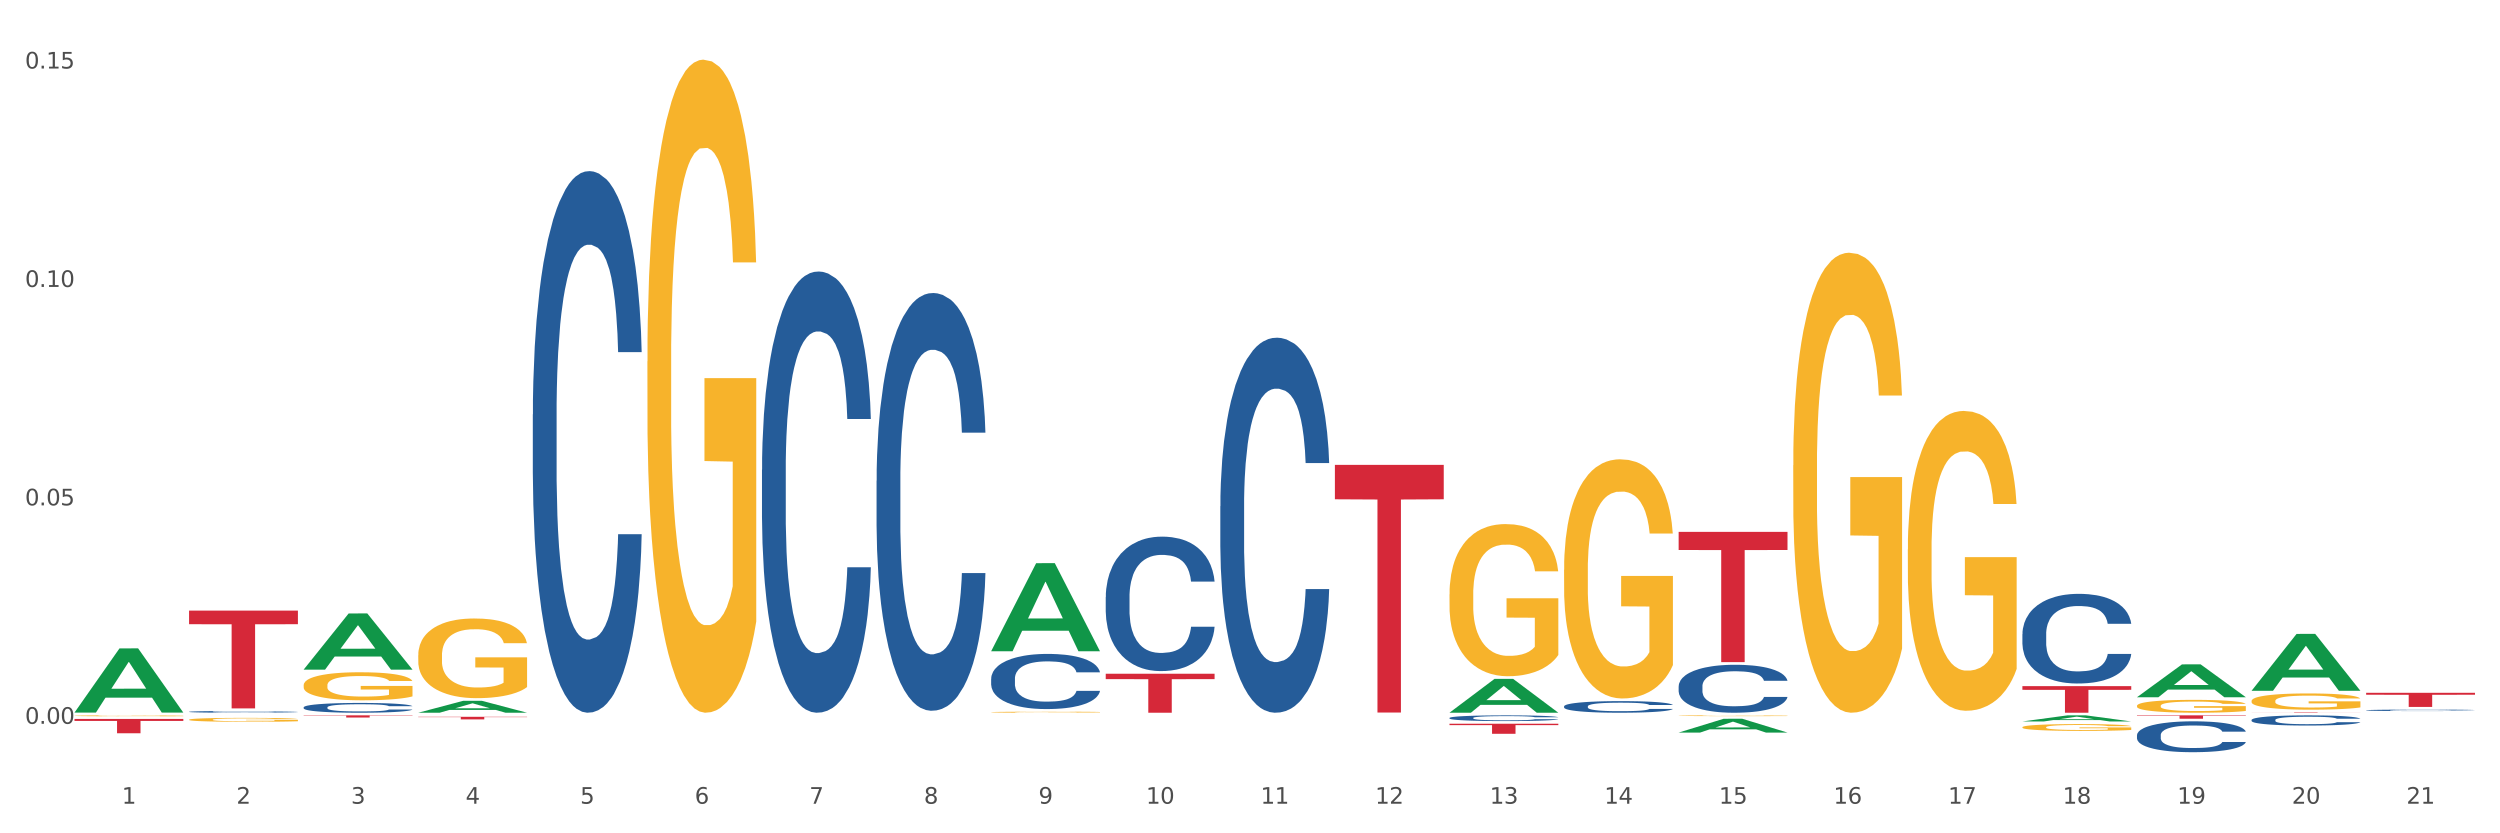 <?xml version="1.0" encoding="utf-8" standalone="no"?>
<!DOCTYPE svg PUBLIC "-//W3C//DTD SVG 1.1//EN"
  "http://www.w3.org/Graphics/SVG/1.1/DTD/svg11.dtd">
<svg xmlns:xlink="http://www.w3.org/1999/xlink" width="1080pt" height="360pt" viewBox="0 0 1080 360" xmlns="http://www.w3.org/2000/svg" version="1.1">
 <rect x="0" y="0" width="1080" height="360" fill="#333333" stroke="none"/>
 <defs>
  <style type="text/css">*{stroke-linejoin: round; stroke-linecap: butt}</style>
 </defs>
 <g id="figure_1">
  <g id="patch_1">
   <path d="M 0 360 
L 1080 360 
L 1080 0 
L 0 0 
z
" style="fill: #ffffff; stroke: #ffffff; stroke-linejoin: miter"/>
  </g>
  <g id="axes_1">
   <g id="matplotlib.axis_1">
    <g id="xtick_1">
     <g id="text_1">
      <!-- 1 -->
      <g style="fill: #4d4d4d" transform="translate(52.633 347.204) scale(0.096 -0.096)">
       <defs>
        <path id="DejaVuSans-31" d="M 794 531 
L 1825 531 
L 1825 4091 
L 703 3866 
L 703 4441 
L 1819 4666 
L 2450 4666 
L 2450 531 
L 3481 531 
L 3481 0 
L 794 0 
L 794 531 
z
" transform="scale(0.016)"/>
       </defs>
       <use xlink:href="#DejaVuSans-31"/>
      </g>
     </g>
    </g>
    <g id="xtick_2">
     <g id="text_2">
      <!-- 2 -->
      <g style="fill: #4d4d4d" transform="translate(102.133 347.204) scale(0.096 -0.096)">
       <defs>
        <path id="DejaVuSans-32" d="M 1228 531 
L 3431 531 
L 3431 0 
L 469 0 
L 469 531 
Q 828 903 1448 1529 
Q 2069 2156 2228 2338 
Q 2531 2678 2651 2914 
Q 2772 3150 2772 3378 
Q 2772 3750 2511 3984 
Q 2250 4219 1831 4219 
Q 1534 4219 1204 4116 
Q 875 4013 500 3803 
L 500 4441 
Q 881 4594 1212 4672 
Q 1544 4750 1819 4750 
Q 2544 4750 2975 4387 
Q 3406 4025 3406 3419 
Q 3406 3131 3298 2873 
Q 3191 2616 2906 2266 
Q 2828 2175 2409 1742 
Q 1991 1309 1228 531 
z
" transform="scale(0.016)"/>
       </defs>
       <use xlink:href="#DejaVuSans-32"/>
      </g>
     </g>
    </g>
    <g id="xtick_3">
     <g id="text_3">
      <!-- 3 -->
      <g style="fill: #4d4d4d" transform="translate(151.633 347.204) scale(0.096 -0.096)">
       <defs>
        <path id="DejaVuSans-33" d="M 2597 2516 
Q 3050 2419 3304 2112 
Q 3559 1806 3559 1356 
Q 3559 666 3084 287 
Q 2609 -91 1734 -91 
Q 1441 -91 1130 -33 
Q 819 25 488 141 
L 488 750 
Q 750 597 1062 519 
Q 1375 441 1716 441 
Q 2309 441 2620 675 
Q 2931 909 2931 1356 
Q 2931 1769 2642 2001 
Q 2353 2234 1838 2234 
L 1294 2234 
L 1294 2753 
L 1863 2753 
Q 2328 2753 2575 2939 
Q 2822 3125 2822 3475 
Q 2822 3834 2567 4026 
Q 2313 4219 1838 4219 
Q 1578 4219 1281 4162 
Q 984 4106 628 3988 
L 628 4550 
Q 988 4650 1302 4700 
Q 1616 4750 1894 4750 
Q 2613 4750 3031 4423 
Q 3450 4097 3450 3541 
Q 3450 3153 3228 2886 
Q 3006 2619 2597 2516 
z
" transform="scale(0.016)"/>
       </defs>
       <use xlink:href="#DejaVuSans-33"/>
      </g>
     </g>
    </g>
    <g id="xtick_4">
     <g id="text_4">
      <!-- 4 -->
      <g style="fill: #4d4d4d" transform="translate(201.133 347.204) scale(0.096 -0.096)">
       <defs>
        <path id="DejaVuSans-34" d="M 2419 4116 
L 825 1625 
L 2419 1625 
L 2419 4116 
z
M 2253 4666 
L 3047 4666 
L 3047 1625 
L 3713 1625 
L 3713 1100 
L 3047 1100 
L 3047 0 
L 2419 0 
L 2419 1100 
L 313 1100 
L 313 1709 
L 2253 4666 
z
" transform="scale(0.016)"/>
       </defs>
       <use xlink:href="#DejaVuSans-34"/>
      </g>
     </g>
    </g>
    <g id="xtick_5">
     <g id="text_5">
      <!-- 5 -->
      <g style="fill: #4d4d4d" transform="translate(250.633 347.204) scale(0.096 -0.096)">
       <defs>
        <path id="DejaVuSans-35" d="M 691 4666 
L 3169 4666 
L 3169 4134 
L 1269 4134 
L 1269 2991 
Q 1406 3038 1543 3061 
Q 1681 3084 1819 3084 
Q 2600 3084 3056 2656 
Q 3513 2228 3513 1497 
Q 3513 744 3044 326 
Q 2575 -91 1722 -91 
Q 1428 -91 1123 -41 
Q 819 9 494 109 
L 494 744 
Q 775 591 1075 516 
Q 1375 441 1709 441 
Q 2250 441 2565 725 
Q 2881 1009 2881 1497 
Q 2881 1984 2565 2268 
Q 2250 2553 1709 2553 
Q 1456 2553 1204 2497 
Q 953 2441 691 2322 
L 691 4666 
z
" transform="scale(0.016)"/>
       </defs>
       <use xlink:href="#DejaVuSans-35"/>
      </g>
     </g>
    </g>
    <g id="xtick_6">
     <g id="text_6">
      <!-- 6 -->
      <g style="fill: #4d4d4d" transform="translate(300.134 347.204) scale(0.096 -0.096)">
       <defs>
        <path id="DejaVuSans-36" d="M 2113 2584 
Q 1688 2584 1439 2293 
Q 1191 2003 1191 1497 
Q 1191 994 1439 701 
Q 1688 409 2113 409 
Q 2538 409 2786 701 
Q 3034 994 3034 1497 
Q 3034 2003 2786 2293 
Q 2538 2584 2113 2584 
z
M 3366 4563 
L 3366 3988 
Q 3128 4100 2886 4159 
Q 2644 4219 2406 4219 
Q 1781 4219 1451 3797 
Q 1122 3375 1075 2522 
Q 1259 2794 1537 2939 
Q 1816 3084 2150 3084 
Q 2853 3084 3261 2657 
Q 3669 2231 3669 1497 
Q 3669 778 3244 343 
Q 2819 -91 2113 -91 
Q 1303 -91 875 529 
Q 447 1150 447 2328 
Q 447 3434 972 4092 
Q 1497 4750 2381 4750 
Q 2619 4750 2861 4703 
Q 3103 4656 3366 4563 
z
" transform="scale(0.016)"/>
       </defs>
       <use xlink:href="#DejaVuSans-36"/>
      </g>
     </g>
    </g>
    <g id="xtick_7">
     <g id="text_7">
      <!-- 7 -->
      <g style="fill: #4d4d4d" transform="translate(349.634 347.204) scale(0.096 -0.096)">
       <defs>
        <path id="DejaVuSans-37" d="M 525 4666 
L 3525 4666 
L 3525 4397 
L 1831 0 
L 1172 0 
L 2766 4134 
L 525 4134 
L 525 4666 
z
" transform="scale(0.016)"/>
       </defs>
       <use xlink:href="#DejaVuSans-37"/>
      </g>
     </g>
    </g>
    <g id="xtick_8">
     <g id="text_8">
      <!-- 8 -->
      <g style="fill: #4d4d4d" transform="translate(399.134 347.204) scale(0.096 -0.096)">
       <defs>
        <path id="DejaVuSans-38" d="M 2034 2216 
Q 1584 2216 1326 1975 
Q 1069 1734 1069 1313 
Q 1069 891 1326 650 
Q 1584 409 2034 409 
Q 2484 409 2743 651 
Q 3003 894 3003 1313 
Q 3003 1734 2745 1975 
Q 2488 2216 2034 2216 
z
M 1403 2484 
Q 997 2584 770 2862 
Q 544 3141 544 3541 
Q 544 4100 942 4425 
Q 1341 4750 2034 4750 
Q 2731 4750 3128 4425 
Q 3525 4100 3525 3541 
Q 3525 3141 3298 2862 
Q 3072 2584 2669 2484 
Q 3125 2378 3379 2068 
Q 3634 1759 3634 1313 
Q 3634 634 3220 271 
Q 2806 -91 2034 -91 
Q 1263 -91 848 271 
Q 434 634 434 1313 
Q 434 1759 690 2068 
Q 947 2378 1403 2484 
z
M 1172 3481 
Q 1172 3119 1398 2916 
Q 1625 2713 2034 2713 
Q 2441 2713 2670 2916 
Q 2900 3119 2900 3481 
Q 2900 3844 2670 4047 
Q 2441 4250 2034 4250 
Q 1625 4250 1398 4047 
Q 1172 3844 1172 3481 
z
" transform="scale(0.016)"/>
       </defs>
       <use xlink:href="#DejaVuSans-38"/>
      </g>
     </g>
    </g>
    <g id="xtick_9">
     <g id="text_9">
      <!-- 9 -->
      <g style="fill: #4d4d4d" transform="translate(448.634 347.204) scale(0.096 -0.096)">
       <defs>
        <path id="DejaVuSans-39" d="M 703 97 
L 703 672 
Q 941 559 1184 500 
Q 1428 441 1663 441 
Q 2288 441 2617 861 
Q 2947 1281 2994 2138 
Q 2813 1869 2534 1725 
Q 2256 1581 1919 1581 
Q 1219 1581 811 2004 
Q 403 2428 403 3163 
Q 403 3881 828 4315 
Q 1253 4750 1959 4750 
Q 2769 4750 3195 4129 
Q 3622 3509 3622 2328 
Q 3622 1225 3098 567 
Q 2575 -91 1691 -91 
Q 1453 -91 1209 -44 
Q 966 3 703 97 
z
M 1959 2075 
Q 2384 2075 2632 2365 
Q 2881 2656 2881 3163 
Q 2881 3666 2632 3958 
Q 2384 4250 1959 4250 
Q 1534 4250 1286 3958 
Q 1038 3666 1038 3163 
Q 1038 2656 1286 2365 
Q 1534 2075 1959 2075 
z
" transform="scale(0.016)"/>
       </defs>
       <use xlink:href="#DejaVuSans-39"/>
      </g>
     </g>
    </g>
    <g id="xtick_10">
     <g id="text_10">
      <!-- 10 -->
      <g style="fill: #4d4d4d" transform="translate(495.079 347.204) scale(0.096 -0.096)">
       <defs>
        <path id="DejaVuSans-30" d="M 2034 4250 
Q 1547 4250 1301 3770 
Q 1056 3291 1056 2328 
Q 1056 1369 1301 889 
Q 1547 409 2034 409 
Q 2525 409 2770 889 
Q 3016 1369 3016 2328 
Q 3016 3291 2770 3770 
Q 2525 4250 2034 4250 
z
M 2034 4750 
Q 2819 4750 3233 4129 
Q 3647 3509 3647 2328 
Q 3647 1150 3233 529 
Q 2819 -91 2034 -91 
Q 1250 -91 836 529 
Q 422 1150 422 2328 
Q 422 3509 836 4129 
Q 1250 4750 2034 4750 
z
" transform="scale(0.016)"/>
       </defs>
       <use xlink:href="#DejaVuSans-31"/>
       <use xlink:href="#DejaVuSans-30" transform="translate(63.623 0)"/>
      </g>
     </g>
    </g>
    <g id="xtick_11">
     <g id="text_11">
      <!-- 11 -->
      <g style="fill: #4d4d4d" transform="translate(544.58 347.204) scale(0.096 -0.096)">
       <use xlink:href="#DejaVuSans-31"/>
       <use xlink:href="#DejaVuSans-31" transform="translate(63.623 0)"/>
      </g>
     </g>
    </g>
    <g id="xtick_12">
     <g id="text_12">
      <!-- 12 -->
      <g style="fill: #4d4d4d" transform="translate(594.08 347.204) scale(0.096 -0.096)">
       <use xlink:href="#DejaVuSans-31"/>
       <use xlink:href="#DejaVuSans-32" transform="translate(63.623 0)"/>
      </g>
     </g>
    </g>
    <g id="xtick_13">
     <g id="text_13">
      <!-- 13 -->
      <g style="fill: #4d4d4d" transform="translate(643.58 347.204) scale(0.096 -0.096)">
       <use xlink:href="#DejaVuSans-31"/>
       <use xlink:href="#DejaVuSans-33" transform="translate(63.623 0)"/>
      </g>
     </g>
    </g>
    <g id="xtick_14">
     <g id="text_14">
      <!-- 14 -->
      <g style="fill: #4d4d4d" transform="translate(693.08 347.204) scale(0.096 -0.096)">
       <use xlink:href="#DejaVuSans-31"/>
       <use xlink:href="#DejaVuSans-34" transform="translate(63.623 0)"/>
      </g>
     </g>
    </g>
    <g id="xtick_15">
     <g id="text_15">
      <!-- 15 -->
      <g style="fill: #4d4d4d" transform="translate(742.58 347.204) scale(0.096 -0.096)">
       <use xlink:href="#DejaVuSans-31"/>
       <use xlink:href="#DejaVuSans-35" transform="translate(63.623 0)"/>
      </g>
     </g>
    </g>
    <g id="xtick_16">
     <g id="text_16">
      <!-- 16 -->
      <g style="fill: #4d4d4d" transform="translate(792.08 347.204) scale(0.096 -0.096)">
       <use xlink:href="#DejaVuSans-31"/>
       <use xlink:href="#DejaVuSans-36" transform="translate(63.623 0)"/>
      </g>
     </g>
    </g>
    <g id="xtick_17">
     <g id="text_17">
      <!-- 17 -->
      <g style="fill: #4d4d4d" transform="translate(841.58 347.204) scale(0.096 -0.096)">
       <use xlink:href="#DejaVuSans-31"/>
       <use xlink:href="#DejaVuSans-37" transform="translate(63.623 0)"/>
      </g>
     </g>
    </g>
    <g id="xtick_18">
     <g id="text_18">
      <!-- 18 -->
      <g style="fill: #4d4d4d" transform="translate(891.08 347.204) scale(0.096 -0.096)">
       <use xlink:href="#DejaVuSans-31"/>
       <use xlink:href="#DejaVuSans-38" transform="translate(63.623 0)"/>
      </g>
     </g>
    </g>
    <g id="xtick_19">
     <g id="text_19">
      <!-- 19 -->
      <g style="fill: #4d4d4d" transform="translate(940.58 347.204) scale(0.096 -0.096)">
       <use xlink:href="#DejaVuSans-31"/>
       <use xlink:href="#DejaVuSans-39" transform="translate(63.623 0)"/>
      </g>
     </g>
    </g>
    <g id="xtick_20">
     <g id="text_20">
      <!-- 20 -->
      <g style="fill: #4d4d4d" transform="translate(990.08 347.204) scale(0.096 -0.096)">
       <use xlink:href="#DejaVuSans-32"/>
       <use xlink:href="#DejaVuSans-30" transform="translate(63.623 0)"/>
      </g>
     </g>
    </g>
    <g id="xtick_21">
     <g id="text_21">
      <!-- 21 -->
      <g style="fill: #4d4d4d" transform="translate(1039.58 347.204) scale(0.096 -0.096)">
       <use xlink:href="#DejaVuSans-32"/>
       <use xlink:href="#DejaVuSans-31" transform="translate(63.623 0)"/>
      </g>
     </g>
    </g>
    <g id="xtick_22"/>
    <g id="xtick_23"/>
    <g id="xtick_24"/>
    <g id="xtick_25"/>
    <g id="xtick_26"/>
    <g id="xtick_27"/>
    <g id="xtick_28"/>
    <g id="xtick_29"/>
    <g id="xtick_30"/>
    <g id="xtick_31"/>
    <g id="xtick_32"/>
    <g id="xtick_33"/>
    <g id="xtick_34"/>
    <g id="xtick_35"/>
    <g id="xtick_36"/>
    <g id="xtick_37"/>
    <g id="xtick_38"/>
    <g id="xtick_39"/>
    <g id="xtick_40"/>
    <g id="xtick_41"/>
   </g>
   <g id="matplotlib.axis_2">
    <g id="ytick_1">
     <g id="text_22">
      <!-- 0.00 -->
      <g style="fill: #4d4d4d" transform="translate(10.8 312.682) scale(0.096 -0.096)">
       <defs>
        <path id="DejaVuSans-2e" d="M 684 794 
L 1344 794 
L 1344 0 
L 684 0 
L 684 794 
z
" transform="scale(0.016)"/>
       </defs>
       <use xlink:href="#DejaVuSans-30"/>
       <use xlink:href="#DejaVuSans-2e" transform="translate(63.623 0)"/>
       <use xlink:href="#DejaVuSans-30" transform="translate(95.41 0)"/>
       <use xlink:href="#DejaVuSans-30" transform="translate(159.033 0)"/>
      </g>
     </g>
    </g>
    <g id="ytick_2">
     <g id="text_23">
      <!-- 0.05 -->
      <g style="fill: #4d4d4d" transform="translate(10.8 218.323) scale(0.096 -0.096)">
       <use xlink:href="#DejaVuSans-30"/>
       <use xlink:href="#DejaVuSans-2e" transform="translate(63.623 0)"/>
       <use xlink:href="#DejaVuSans-30" transform="translate(95.41 0)"/>
       <use xlink:href="#DejaVuSans-35" transform="translate(159.033 0)"/>
      </g>
     </g>
    </g>
    <g id="ytick_3">
     <g id="text_24">
      <!-- 0.10 -->
      <g style="fill: #4d4d4d" transform="translate(10.8 123.963) scale(0.096 -0.096)">
       <use xlink:href="#DejaVuSans-30"/>
       <use xlink:href="#DejaVuSans-2e" transform="translate(63.623 0)"/>
       <use xlink:href="#DejaVuSans-31" transform="translate(95.41 0)"/>
       <use xlink:href="#DejaVuSans-30" transform="translate(159.033 0)"/>
      </g>
     </g>
    </g>
    <g id="ytick_4">
     <g id="text_25">
      <!-- 0.15 -->
      <g style="fill: #4d4d4d" transform="translate(10.8 29.603) scale(0.096 -0.096)">
       <use xlink:href="#DejaVuSans-30"/>
       <use xlink:href="#DejaVuSans-2e" transform="translate(63.623 0)"/>
       <use xlink:href="#DejaVuSans-31" transform="translate(95.41 0)"/>
       <use xlink:href="#DejaVuSans-35" transform="translate(159.033 0)"/>
      </g>
     </g>
    </g>
    <g id="ytick_5"/>
    <g id="ytick_6"/>
    <g id="ytick_7"/>
   </g>
   <g id="PolyCollection_1">
    <path d="M 32.175 307.8 
L 32.223 307.774 
L 51.615 280.111 
L 59.663 280.085 
L 79.2 307.853 
L 69.892 307.853 
L 65.674 301.386 
L 45.652 301.386 
L 45.507 301.491 
L 41.435 307.853 
L 32.175 307.853 
L 32.175 307.8 
L 48.173 297.528 
L 63.153 297.501 
L 55.736 286.003 
L 55.639 285.951 
L 55.542 286.029 
L 48.125 297.501 
L 48.173 297.528 
L 32.175 307.8 
z
" clip-path="url(#p19372709fa)" style="fill: #109648"/>
    <path d="M 180.675 309.652 
L 227.7 309.652 
L 227.7 309.808 
L 209.202 309.809 
L 209.202 310.771 
L 199.062 310.771 
L 199.062 309.809 
L 180.675 309.808 
L 180.675 309.653 
L 180.675 309.652 
z
" clip-path="url(#p19372709fa)" style="fill: #d62839"/>
    <path d="M 131.175 309.035 
L 178.2 309.035 
L 178.2 309.167 
L 159.702 309.168 
L 159.702 309.986 
L 149.562 309.986 
L 149.562 309.168 
L 131.175 309.167 
L 131.175 309.036 
L 131.175 309.035 
z
" clip-path="url(#p19372709fa)" style="fill: #d62839"/>
    <path d="M 972.675 302.809 
L 972.731 302.803 
L 972.731 302.572 
L 972.842 302.374 
L 973.397 301.893 
L 974.23 301.496 
L 974.84 301.285 
L 975.451 301.112 
L 976.173 300.939 
L 977.061 300.759 
L 978.671 300.497 
L 979.67 300.362 
L 980.892 300.221 
L 983.113 300.016 
L 984.723 299.901 
L 986.388 299.805 
L 989.109 299.69 
L 990.885 299.638 
L 992.773 299.6 
L 995.049 299.574 
L 996.77 299.568 
L 1000.546 299.587 
L 1003.766 299.645 
L 1005.32 299.69 
L 1007.319 299.766 
L 1008.374 299.818 
L 1010.095 299.92 
L 1011.872 300.055 
L 1013.093 300.17 
L 1014.925 300.388 
L 1016.313 300.606 
L 1017.59 300.875 
L 1018.256 301.06 
L 1018.756 301.233 
L 1019.2 301.432 
L 1019.644 301.746 
L 1009.651 301.746 
L 1009.262 301.522 
L 1008.652 301.31 
L 1007.763 301.105 
L 1006.986 300.977 
L 1005.654 300.817 
L 1004.432 300.715 
L 1003.155 300.638 
L 1001.601 300.574 
L 1000.379 300.542 
L 998.658 300.516 
L 995.271 300.522 
L 992.995 300.574 
L 991.441 300.638 
L 990.441 300.695 
L 989.553 300.759 
L 988.554 300.849 
L 987.388 300.984 
L 986.555 301.105 
L 985.722 301.259 
L 985.056 301.413 
L 984.445 301.592 
L 983.945 301.784 
L 983.557 301.983 
L 983.224 302.226 
L 982.946 302.63 
L 982.946 303.507 
L 983.057 303.706 
L 983.335 303.969 
L 983.668 304.167 
L 984.223 304.404 
L 984.723 304.564 
L 985.667 304.795 
L 986.721 304.987 
L 987.554 305.109 
L 988.387 305.211 
L 989.831 305.352 
L 991.441 305.468 
L 992.829 305.538 
L 994.716 305.602 
L 995.993 305.628 
L 997.104 305.64 
L 999.824 305.64 
L 1001.767 305.621 
L 1003.932 305.576 
L 1005.598 305.519 
L 1006.986 305.448 
L 1008.541 305.333 
L 1009.54 305.224 
L 1009.54 303.885 
L 997.326 303.879 
L 997.326 302.989 
L 1019.7 302.989 
L 1019.7 305.602 
L 1018.756 305.737 
L 1017.701 305.858 
L 1016.591 305.967 
L 1014.925 306.102 
L 1012.927 306.23 
L 1011.15 306.319 
L 1009.262 306.396 
L 1007.042 306.467 
L 1004.155 306.531 
L 1002.378 306.556 
L 1000.157 306.576 
L 997.548 306.582 
L 995.271 306.569 
L 993.051 306.537 
L 990.719 306.48 
L 988.443 306.396 
L 986.721 306.313 
L 985 306.211 
L 983.168 306.076 
L 981.725 305.948 
L 980.614 305.833 
L 979.393 305.685 
L 978.06 305.493 
L 977.061 305.32 
L 976.173 305.141 
L 975.229 304.91 
L 974.563 304.712 
L 973.896 304.462 
L 973.508 304.276 
L 973.064 303.988 
L 972.731 303.584 
L 972.675 302.809 
z
" clip-path="url(#p19372709fa)" style="fill: #f7b32b"/>
    <path d="M 81.675 310.905 
L 81.731 310.904 
L 81.731 310.848 
L 81.842 310.8 
L 82.397 310.683 
L 83.23 310.587 
L 83.84 310.536 
L 84.451 310.494 
L 85.173 310.452 
L 86.061 310.409 
L 87.671 310.345 
L 88.67 310.313 
L 89.892 310.279 
L 92.113 310.229 
L 93.723 310.201 
L 95.388 310.178 
L 98.109 310.15 
L 99.885 310.138 
L 101.773 310.128 
L 104.049 310.122 
L 105.77 310.12 
L 109.546 310.125 
L 112.766 310.139 
L 114.32 310.15 
L 116.319 310.169 
L 117.374 310.181 
L 119.095 310.206 
L 120.872 310.238 
L 122.093 310.266 
L 123.925 310.319 
L 125.313 310.372 
L 126.59 310.437 
L 127.256 310.482 
L 127.756 310.524 
L 128.2 310.572 
L 128.644 310.648 
L 118.651 310.648 
L 118.262 310.593 
L 117.652 310.542 
L 116.763 310.493 
L 115.986 310.462 
L 114.654 310.423 
L 113.432 310.398 
L 112.155 310.379 
L 110.601 310.364 
L 109.379 310.356 
L 107.658 310.35 
L 104.271 310.352 
L 101.995 310.364 
L 100.441 310.379 
L 99.441 310.393 
L 98.553 310.409 
L 97.554 310.431 
L 96.388 310.463 
L 95.555 310.493 
L 94.722 310.53 
L 94.056 310.567 
L 93.445 310.611 
L 92.945 310.657 
L 92.557 310.705 
L 92.224 310.764 
L 91.946 310.862 
L 91.946 311.074 
L 92.057 311.122 
L 92.335 311.186 
L 92.668 311.234 
L 93.223 311.291 
L 93.723 311.33 
L 94.667 311.386 
L 95.721 311.432 
L 96.554 311.462 
L 97.387 311.487 
L 98.831 311.521 
L 100.441 311.549 
L 101.829 311.566 
L 103.716 311.581 
L 104.993 311.587 
L 106.104 311.591 
L 108.824 311.591 
L 110.767 311.586 
L 112.932 311.575 
L 114.598 311.561 
L 115.986 311.544 
L 117.541 311.516 
L 118.54 311.49 
L 118.54 311.166 
L 106.326 311.164 
L 106.326 310.949 
L 128.7 310.949 
L 128.7 311.581 
L 127.756 311.614 
L 126.701 311.643 
L 125.591 311.67 
L 123.925 311.702 
L 121.927 311.733 
L 120.15 311.755 
L 118.262 311.774 
L 116.042 311.791 
L 113.155 311.806 
L 111.378 311.812 
L 109.157 311.817 
L 106.548 311.819 
L 104.271 311.815 
L 102.051 311.808 
L 99.719 311.794 
L 97.443 311.774 
L 95.721 311.753 
L 94 311.729 
L 92.168 311.696 
L 90.725 311.665 
L 89.614 311.637 
L 88.393 311.601 
L 87.06 311.555 
L 86.061 311.513 
L 85.173 311.47 
L 84.229 311.414 
L 83.563 311.366 
L 82.896 311.305 
L 82.508 311.26 
L 82.064 311.19 
L 81.731 311.093 
L 81.675 310.905 
z
" clip-path="url(#p19372709fa)" style="fill: #f7b32b"/>
    <path d="M 131.175 296.017 
L 131.231 296.006 
L 131.231 295.608 
L 131.342 295.265 
L 131.897 294.435 
L 132.73 293.749 
L 133.34 293.383 
L 133.951 293.085 
L 134.673 292.786 
L 135.561 292.476 
L 137.171 292.022 
L 138.17 291.79 
L 139.392 291.546 
L 141.613 291.192 
L 143.223 290.993 
L 144.888 290.827 
L 147.609 290.628 
L 149.385 290.539 
L 151.273 290.473 
L 153.549 290.428 
L 155.27 290.417 
L 159.046 290.45 
L 162.266 290.55 
L 163.82 290.628 
L 165.819 290.76 
L 166.874 290.849 
L 168.595 291.026 
L 170.372 291.258 
L 171.593 291.458 
L 173.425 291.834 
L 174.813 292.21 
L 176.09 292.675 
L 176.756 292.996 
L 177.256 293.295 
L 177.7 293.638 
L 178.144 294.18 
L 168.151 294.18 
L 167.762 293.793 
L 167.152 293.428 
L 166.263 293.073 
L 165.486 292.852 
L 164.154 292.575 
L 162.932 292.398 
L 161.655 292.266 
L 160.101 292.155 
L 158.879 292.1 
L 157.158 292.055 
L 153.771 292.066 
L 151.495 292.155 
L 149.941 292.266 
L 148.941 292.365 
L 148.053 292.476 
L 147.054 292.631 
L 145.888 292.863 
L 145.055 293.073 
L 144.222 293.339 
L 143.556 293.605 
L 142.945 293.915 
L 142.445 294.247 
L 142.057 294.59 
L 141.724 295.01 
L 141.446 295.708 
L 141.446 297.224 
L 141.557 297.567 
L 141.835 298.021 
L 142.168 298.364 
L 142.723 298.773 
L 143.223 299.05 
L 144.167 299.448 
L 145.221 299.78 
L 146.054 299.991 
L 146.887 300.168 
L 148.331 300.411 
L 149.941 300.611 
L 151.329 300.732 
L 153.216 300.843 
L 154.493 300.887 
L 155.604 300.909 
L 158.324 300.909 
L 160.267 300.876 
L 162.432 300.799 
L 164.098 300.699 
L 165.486 300.577 
L 167.041 300.378 
L 168.04 300.19 
L 168.04 297.877 
L 155.826 297.866 
L 155.826 296.327 
L 178.2 296.327 
L 178.2 300.843 
L 177.256 301.075 
L 176.201 301.286 
L 175.091 301.474 
L 173.425 301.706 
L 171.427 301.928 
L 169.65 302.083 
L 167.762 302.215 
L 165.542 302.337 
L 162.655 302.448 
L 160.878 302.492 
L 158.657 302.525 
L 156.048 302.536 
L 153.771 302.514 
L 151.551 302.459 
L 149.219 302.359 
L 146.943 302.215 
L 145.221 302.071 
L 143.5 301.894 
L 141.668 301.662 
L 140.225 301.441 
L 139.114 301.241 
L 137.893 300.987 
L 136.56 300.655 
L 135.561 300.356 
L 134.673 300.046 
L 133.729 299.648 
L 133.063 299.305 
L 132.396 298.873 
L 132.008 298.552 
L 131.564 298.054 
L 131.231 297.357 
L 131.175 296.017 
z
" clip-path="url(#p19372709fa)" style="fill: #f7b32b"/>
    <path d="M 180.675 283.094 
L 180.731 283.062 
L 180.731 281.931 
L 180.842 280.956 
L 181.397 278.598 
L 182.23 276.649 
L 182.84 275.612 
L 183.451 274.763 
L 184.173 273.914 
L 185.061 273.034 
L 186.671 271.745 
L 187.67 271.085 
L 188.892 270.393 
L 191.113 269.387 
L 192.723 268.821 
L 194.388 268.35 
L 197.109 267.784 
L 198.885 267.532 
L 200.773 267.344 
L 203.049 267.218 
L 204.77 267.187 
L 208.546 267.281 
L 211.766 267.564 
L 213.32 267.784 
L 215.319 268.161 
L 216.374 268.413 
L 218.095 268.916 
L 219.872 269.576 
L 221.093 270.142 
L 222.925 271.211 
L 224.313 272.279 
L 225.59 273.6 
L 226.256 274.511 
L 226.756 275.36 
L 227.2 276.335 
L 227.644 277.875 
L 217.651 277.875 
L 217.262 276.775 
L 216.652 275.738 
L 215.763 274.732 
L 214.986 274.103 
L 213.654 273.317 
L 212.432 272.814 
L 211.155 272.437 
L 209.601 272.122 
L 208.379 271.965 
L 206.658 271.839 
L 203.271 271.871 
L 200.995 272.122 
L 199.441 272.437 
L 198.441 272.72 
L 197.553 273.034 
L 196.554 273.474 
L 195.388 274.134 
L 194.555 274.732 
L 193.722 275.486 
L 193.056 276.24 
L 192.445 277.121 
L 191.945 278.064 
L 191.557 279.038 
L 191.224 280.233 
L 190.946 282.214 
L 190.946 286.521 
L 191.057 287.495 
L 191.335 288.784 
L 191.668 289.759 
L 192.223 290.922 
L 192.723 291.708 
L 193.667 292.839 
L 194.721 293.783 
L 195.554 294.38 
L 196.387 294.883 
L 197.831 295.574 
L 199.441 296.14 
L 200.829 296.486 
L 202.716 296.801 
L 203.993 296.926 
L 205.104 296.989 
L 207.824 296.989 
L 209.767 296.895 
L 211.932 296.675 
L 213.598 296.392 
L 214.986 296.046 
L 216.541 295.48 
L 217.54 294.946 
L 217.54 288.375 
L 205.326 288.344 
L 205.326 283.974 
L 227.7 283.974 
L 227.7 296.801 
L 226.756 297.461 
L 225.701 298.058 
L 224.591 298.592 
L 222.925 299.253 
L 220.927 299.881 
L 219.15 300.321 
L 217.262 300.699 
L 215.042 301.045 
L 212.155 301.359 
L 210.378 301.485 
L 208.157 301.579 
L 205.548 301.61 
L 203.271 301.548 
L 201.051 301.39 
L 198.719 301.107 
L 196.443 300.699 
L 194.721 300.29 
L 193 299.787 
L 191.168 299.127 
L 189.725 298.498 
L 188.614 297.932 
L 187.393 297.209 
L 186.06 296.266 
L 185.061 295.417 
L 184.173 294.537 
L 183.229 293.405 
L 182.563 292.431 
L 181.896 291.205 
L 181.508 290.293 
L 181.064 288.878 
L 180.731 286.898 
L 180.675 283.094 
z
" clip-path="url(#p19372709fa)" style="fill: #f7b32b"/>
    <path d="M 32.175 309.226 
L 32.231 309.226 
L 32.231 309.212 
L 32.342 309.2 
L 32.897 309.172 
L 33.73 309.149 
L 34.34 309.136 
L 34.951 309.126 
L 35.673 309.116 
L 36.561 309.105 
L 38.171 309.09 
L 39.17 309.082 
L 40.392 309.073 
L 42.613 309.061 
L 44.223 309.055 
L 45.888 309.049 
L 48.609 309.042 
L 50.385 309.039 
L 52.273 309.037 
L 54.549 309.035 
L 56.27 309.035 
L 60.046 309.036 
L 63.266 309.039 
L 64.82 309.042 
L 66.819 309.047 
L 67.874 309.05 
L 69.595 309.056 
L 71.372 309.064 
L 72.593 309.07 
L 74.425 309.083 
L 75.813 309.096 
L 77.09 309.112 
L 77.756 309.123 
L 78.256 309.133 
L 78.7 309.145 
L 79.144 309.163 
L 69.151 309.163 
L 68.762 309.15 
L 68.152 309.138 
L 67.263 309.126 
L 66.486 309.118 
L 65.154 309.109 
L 63.932 309.103 
L 62.655 309.098 
L 61.101 309.094 
L 59.879 309.092 
L 58.158 309.091 
L 54.771 309.091 
L 52.495 309.094 
L 50.941 309.098 
L 49.941 309.101 
L 49.053 309.105 
L 48.054 309.11 
L 46.888 309.118 
L 46.055 309.126 
L 45.222 309.135 
L 44.556 309.144 
L 43.945 309.154 
L 43.445 309.166 
L 43.057 309.177 
L 42.724 309.192 
L 42.446 309.215 
L 42.446 309.267 
L 42.557 309.279 
L 42.835 309.294 
L 43.168 309.306 
L 43.723 309.32 
L 44.223 309.329 
L 45.167 309.343 
L 46.221 309.354 
L 47.054 309.361 
L 47.887 309.367 
L 49.331 309.376 
L 50.941 309.383 
L 52.329 309.387 
L 54.216 309.39 
L 55.493 309.392 
L 56.604 309.393 
L 59.324 309.393 
L 61.267 309.392 
L 63.432 309.389 
L 65.098 309.386 
L 66.486 309.381 
L 68.041 309.375 
L 69.04 309.368 
L 69.04 309.289 
L 56.826 309.289 
L 56.826 309.236 
L 79.2 309.236 
L 79.2 309.39 
L 78.256 309.398 
L 77.201 309.406 
L 76.091 309.412 
L 74.425 309.42 
L 72.427 309.427 
L 70.65 309.433 
L 68.762 309.437 
L 66.542 309.441 
L 63.655 309.445 
L 61.878 309.447 
L 59.657 309.448 
L 57.048 309.448 
L 54.771 309.447 
L 52.551 309.446 
L 50.219 309.442 
L 47.943 309.437 
L 46.221 309.432 
L 44.5 309.426 
L 42.668 309.418 
L 41.225 309.411 
L 40.114 309.404 
L 38.893 309.395 
L 37.56 309.384 
L 36.561 309.374 
L 35.673 309.363 
L 34.729 309.35 
L 34.063 309.338 
L 33.396 309.323 
L 33.008 309.312 
L 32.564 309.295 
L 32.231 309.272 
L 32.175 309.226 
z
" clip-path="url(#p19372709fa)" style="fill: #f7b32b"/>
    <path d="M 477.675 291.047 
L 524.7 291.047 
L 524.7 293.389 
L 506.202 293.405 
L 506.202 307.902 
L 496.062 307.902 
L 496.062 293.405 
L 477.675 293.389 
L 477.675 291.063 
L 477.675 291.047 
z
" clip-path="url(#p19372709fa)" style="fill: #d62839"/>
    <path d="M 576.675 200.821 
L 623.7 200.821 
L 623.7 215.69 
L 605.202 215.791 
L 605.202 307.819 
L 595.062 307.819 
L 595.062 215.791 
L 576.675 215.69 
L 576.675 200.921 
L 576.675 200.821 
z
" clip-path="url(#p19372709fa)" style="fill: #d62839"/>
    <path d="M 626.175 312.644 
L 673.2 312.644 
L 673.2 313.249 
L 654.702 313.253 
L 654.702 316.999 
L 644.562 316.999 
L 644.562 313.253 
L 626.175 313.249 
L 626.175 312.648 
L 626.175 312.644 
z
" clip-path="url(#p19372709fa)" style="fill: #d62839"/>
    <path d="M 725.175 229.769 
L 772.2 229.769 
L 772.2 237.59 
L 753.702 237.643 
L 753.702 286.047 
L 743.562 286.047 
L 743.562 237.643 
L 725.175 237.59 
L 725.175 229.822 
L 725.175 229.769 
z
" clip-path="url(#p19372709fa)" style="fill: #d62839"/>
    <path d="M 1022.175 299.286 
L 1069.2 299.286 
L 1069.2 300.137 
L 1050.702 300.142 
L 1050.702 305.408 
L 1040.562 305.408 
L 1040.562 300.142 
L 1022.175 300.137 
L 1022.175 299.292 
L 1022.175 299.286 
z
" clip-path="url(#p19372709fa)" style="fill: #d62839"/>
    <path d="M 972.675 307.715 
L 1019.7 307.715 
L 1019.7 307.741 
L 1001.202 307.741 
L 1001.202 307.902 
L 991.062 307.902 
L 991.062 307.741 
L 972.675 307.741 
L 972.675 307.715 
L 972.675 307.715 
z
" clip-path="url(#p19372709fa)" style="fill: #d62839"/>
    <path d="M 725.175 309.19 
L 725.231 309.19 
L 725.231 309.179 
L 725.342 309.169 
L 725.897 309.146 
L 726.73 309.127 
L 727.34 309.117 
L 727.951 309.109 
L 728.673 309.101 
L 729.561 309.092 
L 731.171 309.079 
L 732.17 309.073 
L 733.392 309.066 
L 735.613 309.056 
L 737.223 309.051 
L 738.888 309.046 
L 741.609 309.041 
L 743.385 309.038 
L 745.273 309.036 
L 747.549 309.035 
L 749.27 309.035 
L 753.046 309.036 
L 756.266 309.039 
L 757.82 309.041 
L 759.819 309.044 
L 760.874 309.047 
L 762.595 309.052 
L 764.372 309.058 
L 765.593 309.064 
L 767.425 309.074 
L 768.813 309.085 
L 770.09 309.097 
L 770.756 309.106 
L 771.256 309.115 
L 771.7 309.124 
L 772.144 309.139 
L 762.151 309.139 
L 761.762 309.128 
L 761.152 309.118 
L 760.263 309.109 
L 759.486 309.102 
L 758.154 309.095 
L 756.932 309.09 
L 755.655 309.086 
L 754.101 309.083 
L 752.879 309.082 
L 751.158 309.08 
L 747.771 309.081 
L 745.495 309.083 
L 743.941 309.086 
L 742.941 309.089 
L 742.053 309.092 
L 741.054 309.096 
L 739.888 309.103 
L 739.055 309.109 
L 738.222 309.116 
L 737.556 309.123 
L 736.945 309.132 
L 736.445 309.141 
L 736.057 309.151 
L 735.724 309.162 
L 735.446 309.181 
L 735.446 309.224 
L 735.557 309.233 
L 735.835 309.246 
L 736.168 309.255 
L 736.723 309.266 
L 737.223 309.274 
L 738.167 309.285 
L 739.221 309.294 
L 740.054 309.3 
L 740.887 309.305 
L 742.331 309.312 
L 743.941 309.317 
L 745.329 309.321 
L 747.216 309.324 
L 748.493 309.325 
L 749.604 309.326 
L 752.324 309.326 
L 754.267 309.325 
L 756.432 309.323 
L 758.098 309.32 
L 759.486 309.316 
L 761.041 309.311 
L 762.04 309.306 
L 762.04 309.242 
L 749.826 309.241 
L 749.826 309.199 
L 772.2 309.199 
L 772.2 309.324 
L 771.256 309.33 
L 770.201 309.336 
L 769.091 309.341 
L 767.425 309.348 
L 765.427 309.354 
L 763.65 309.358 
L 761.762 309.362 
L 759.542 309.365 
L 756.655 309.368 
L 754.878 309.369 
L 752.657 309.37 
L 750.048 309.371 
L 747.771 309.37 
L 745.551 309.369 
L 743.219 309.366 
L 740.943 309.362 
L 739.221 309.358 
L 737.5 309.353 
L 735.668 309.346 
L 734.225 309.34 
L 733.114 309.335 
L 731.893 309.328 
L 730.56 309.319 
L 729.561 309.31 
L 728.673 309.302 
L 727.729 309.291 
L 727.063 309.281 
L 726.396 309.269 
L 726.008 309.26 
L 725.564 309.246 
L 725.231 309.227 
L 725.175 309.19 
z
" clip-path="url(#p19372709fa)" style="fill: #f7b32b"/>
    <path d="M 774.675 201.005 
L 774.731 200.823 
L 774.731 194.289 
L 774.842 188.663 
L 775.397 175.052 
L 776.23 163.799 
L 776.84 157.81 
L 777.451 152.91 
L 778.173 148.01 
L 779.061 142.928 
L 780.671 135.487 
L 781.67 131.676 
L 782.892 127.683 
L 785.113 121.875 
L 786.723 118.608 
L 788.388 115.886 
L 791.109 112.619 
L 792.885 111.167 
L 794.773 110.078 
L 797.049 109.352 
L 798.77 109.171 
L 802.546 109.715 
L 805.766 111.349 
L 807.32 112.619 
L 809.319 114.797 
L 810.374 116.249 
L 812.095 119.153 
L 813.872 122.964 
L 815.093 126.231 
L 816.925 132.402 
L 818.313 138.572 
L 819.59 146.195 
L 820.256 151.458 
L 820.756 156.358 
L 821.2 161.984 
L 821.644 170.877 
L 811.651 170.877 
L 811.262 164.525 
L 810.652 158.536 
L 809.763 152.728 
L 808.986 149.099 
L 807.654 144.561 
L 806.432 141.658 
L 805.155 139.48 
L 803.601 137.665 
L 802.379 136.757 
L 800.658 136.031 
L 797.271 136.213 
L 794.995 137.665 
L 793.441 139.48 
L 792.441 141.113 
L 791.553 142.928 
L 790.554 145.469 
L 789.388 149.28 
L 788.555 152.728 
L 787.722 157.084 
L 787.056 161.44 
L 786.445 166.522 
L 785.945 171.966 
L 785.557 177.592 
L 785.224 184.489 
L 784.946 195.923 
L 784.946 220.787 
L 785.057 226.413 
L 785.335 233.854 
L 785.668 239.48 
L 786.223 246.195 
L 786.723 250.733 
L 787.667 257.266 
L 788.721 262.711 
L 789.554 266.159 
L 790.387 269.063 
L 791.831 273.056 
L 793.441 276.323 
L 794.829 278.319 
L 796.716 280.134 
L 797.993 280.86 
L 799.104 281.223 
L 801.824 281.223 
L 803.767 280.678 
L 805.932 279.408 
L 807.598 277.775 
L 808.986 275.778 
L 810.541 272.511 
L 811.54 269.426 
L 811.54 231.495 
L 799.326 231.313 
L 799.326 206.086 
L 821.7 206.086 
L 821.7 280.134 
L 820.756 283.945 
L 819.701 287.394 
L 818.591 290.479 
L 816.925 294.29 
L 814.927 297.92 
L 813.15 300.461 
L 811.262 302.639 
L 809.042 304.635 
L 806.155 306.45 
L 804.378 307.176 
L 802.157 307.72 
L 799.548 307.902 
L 797.271 307.539 
L 795.051 306.631 
L 792.719 304.998 
L 790.443 302.639 
L 788.721 300.279 
L 787 297.375 
L 785.168 293.564 
L 783.725 289.934 
L 782.614 286.668 
L 781.393 282.493 
L 780.06 277.049 
L 779.061 272.148 
L 778.173 267.067 
L 777.229 260.533 
L 776.563 254.907 
L 775.896 247.829 
L 775.508 242.566 
L 775.064 234.399 
L 774.731 222.965 
L 774.675 201.005 
z
" clip-path="url(#p19372709fa)" style="fill: #f7b32b"/>
    <path d="M 923.175 304.909 
L 923.231 304.904 
L 923.231 304.721 
L 923.342 304.564 
L 923.897 304.183 
L 924.73 303.868 
L 925.34 303.7 
L 925.951 303.563 
L 926.673 303.426 
L 927.561 303.283 
L 929.171 303.075 
L 930.17 302.968 
L 931.392 302.856 
L 933.613 302.694 
L 935.223 302.602 
L 936.888 302.526 
L 939.609 302.435 
L 941.385 302.394 
L 943.273 302.364 
L 945.549 302.343 
L 947.27 302.338 
L 951.046 302.353 
L 954.266 302.399 
L 955.82 302.435 
L 957.819 302.496 
L 958.874 302.536 
L 960.595 302.618 
L 962.372 302.724 
L 963.593 302.816 
L 965.425 302.989 
L 966.813 303.161 
L 968.09 303.375 
L 968.756 303.522 
L 969.256 303.659 
L 969.7 303.817 
L 970.144 304.066 
L 960.151 304.066 
L 959.762 303.888 
L 959.152 303.72 
L 958.263 303.558 
L 957.486 303.456 
L 956.154 303.329 
L 954.932 303.248 
L 953.655 303.187 
L 952.101 303.136 
L 950.879 303.111 
L 949.158 303.09 
L 945.771 303.095 
L 943.495 303.136 
L 941.941 303.187 
L 940.941 303.232 
L 940.053 303.283 
L 939.054 303.354 
L 937.888 303.461 
L 937.055 303.558 
L 936.222 303.68 
L 935.556 303.802 
L 934.945 303.944 
L 934.445 304.096 
L 934.057 304.254 
L 933.724 304.447 
L 933.446 304.767 
L 933.446 305.463 
L 933.557 305.621 
L 933.835 305.829 
L 934.168 305.986 
L 934.723 306.174 
L 935.223 306.301 
L 936.167 306.484 
L 937.221 306.637 
L 938.054 306.733 
L 938.887 306.815 
L 940.331 306.926 
L 941.941 307.018 
L 943.329 307.074 
L 945.216 307.124 
L 946.493 307.145 
L 947.604 307.155 
L 950.324 307.155 
L 952.267 307.14 
L 954.432 307.104 
L 956.098 307.058 
L 957.486 307.003 
L 959.041 306.911 
L 960.04 306.825 
L 960.04 305.763 
L 947.826 305.758 
L 947.826 305.051 
L 970.2 305.051 
L 970.2 307.124 
L 969.256 307.231 
L 968.201 307.328 
L 967.091 307.414 
L 965.425 307.521 
L 963.427 307.622 
L 961.65 307.694 
L 959.762 307.754 
L 957.542 307.81 
L 954.655 307.861 
L 952.878 307.882 
L 950.657 307.897 
L 948.048 307.902 
L 945.771 307.892 
L 943.551 307.866 
L 941.219 307.821 
L 938.943 307.754 
L 937.221 307.688 
L 935.5 307.607 
L 933.668 307.5 
L 932.225 307.399 
L 931.114 307.307 
L 929.893 307.191 
L 928.56 307.038 
L 927.561 306.901 
L 926.673 306.759 
L 925.729 306.576 
L 925.063 306.418 
L 924.396 306.22 
L 924.008 306.073 
L 923.564 305.844 
L 923.231 305.524 
L 923.175 304.909 
z
" clip-path="url(#p19372709fa)" style="fill: #f7b32b"/>
    <path d="M 527.175 218.682 
L 527.231 218.534 
L 527.231 214.391 
L 527.397 208.768 
L 528.009 198.411 
L 528.787 190.569 
L 530.121 181.395 
L 530.844 177.548 
L 531.789 173.258 
L 533.734 166.303 
L 535.957 160.385 
L 537.514 157.13 
L 538.681 155.058 
L 541.294 151.359 
L 542.794 149.732 
L 544.351 148.4 
L 545.685 147.512 
L 547.908 146.477 
L 549.687 146.033 
L 551.744 145.885 
L 553.467 146.033 
L 555.746 146.625 
L 559.081 148.4 
L 560.359 149.436 
L 562.082 151.211 
L 563.861 153.579 
L 565.306 155.946 
L 566.974 159.349 
L 568.697 163.788 
L 570.365 169.411 
L 571.532 174.589 
L 572.477 180.064 
L 573.311 186.722 
L 573.922 193.972 
L 574.2 200.039 
L 564.028 200.039 
L 563.75 194.564 
L 563.194 188.646 
L 562.638 184.651 
L 562.027 181.395 
L 561.082 177.696 
L 560.248 175.329 
L 558.859 172.518 
L 557.58 170.742 
L 556.524 169.707 
L 555.245 168.819 
L 552.522 167.931 
L 550.576 167.931 
L 549.353 168.227 
L 547.853 168.967 
L 546.574 170.002 
L 545.073 171.778 
L 543.906 173.702 
L 542.739 176.217 
L 542.072 177.992 
L 541.071 181.247 
L 540.404 183.911 
L 539.515 188.498 
L 539.015 191.753 
L 538.125 200.186 
L 537.736 206.401 
L 537.569 210.692 
L 537.458 215.426 
L 537.458 238.508 
L 537.792 248.866 
L 538.07 253.304 
L 538.514 258.335 
L 539.348 264.845 
L 540.571 271.208 
L 541.849 275.794 
L 542.906 278.606 
L 543.906 280.677 
L 544.907 282.305 
L 546.13 283.784 
L 547.13 284.672 
L 548.631 285.56 
L 550.41 286.004 
L 551.799 286.004 
L 554.634 285.264 
L 555.913 284.524 
L 557.135 283.488 
L 558.469 281.861 
L 559.526 280.085 
L 560.137 278.754 
L 561.138 275.942 
L 561.916 272.983 
L 562.583 269.58 
L 563.027 266.621 
L 563.528 262.182 
L 563.917 257.151 
L 564.028 254.488 
L 574.2 254.488 
L 573.978 259.815 
L 573.589 264.993 
L 572.81 271.947 
L 572.199 275.942 
L 571.254 280.825 
L 570.253 284.968 
L 568.864 289.555 
L 567.585 292.958 
L 566.251 295.917 
L 564.806 298.58 
L 562.194 302.279 
L 561.249 303.315 
L 559.248 305.091 
L 557.691 306.126 
L 555.412 307.162 
L 553.078 307.754 
L 550.632 307.902 
L 548.464 307.606 
L 546.074 306.718 
L 544.573 305.83 
L 542.906 304.499 
L 540.96 302.427 
L 539.126 299.912 
L 537.403 296.953 
L 535.791 293.55 
L 534.29 289.703 
L 532.344 283.34 
L 530.899 277.126 
L 529.843 271.356 
L 529.12 266.473 
L 528.398 260.259 
L 528.009 255.968 
L 527.397 245.61 
L 527.175 235.993 
L 527.175 218.682 
z
" clip-path="url(#p19372709fa)" style="fill: #255c99"/>
    <path d="M 477.675 257.924 
L 477.731 257.871 
L 477.731 256.386 
L 477.897 254.37 
L 478.509 250.656 
L 479.287 247.845 
L 480.621 244.556 
L 481.344 243.176 
L 482.289 241.638 
L 484.234 239.145 
L 486.457 237.022 
L 488.014 235.855 
L 489.181 235.113 
L 491.794 233.786 
L 493.294 233.203 
L 494.851 232.725 
L 496.185 232.407 
L 498.408 232.036 
L 500.187 231.877 
L 502.244 231.824 
L 503.967 231.877 
L 506.246 232.089 
L 509.581 232.725 
L 510.859 233.097 
L 512.582 233.733 
L 514.361 234.582 
L 515.806 235.431 
L 517.474 236.651 
L 519.197 238.243 
L 520.865 240.259 
L 522.032 242.115 
L 522.977 244.078 
L 523.811 246.465 
L 524.422 249.065 
L 524.7 251.24 
L 514.528 251.24 
L 514.25 249.277 
L 513.694 247.155 
L 513.138 245.723 
L 512.527 244.556 
L 511.582 243.229 
L 510.748 242.381 
L 509.359 241.373 
L 508.08 240.736 
L 507.024 240.365 
L 505.745 240.046 
L 503.022 239.728 
L 501.076 239.728 
L 499.853 239.834 
L 498.353 240.099 
L 497.074 240.471 
L 495.573 241.107 
L 494.406 241.797 
L 493.239 242.699 
L 492.572 243.336 
L 491.571 244.503 
L 490.904 245.458 
L 490.015 247.102 
L 489.515 248.269 
L 488.625 251.293 
L 488.236 253.521 
L 488.069 255.06 
L 487.958 256.757 
L 487.958 265.033 
L 488.292 268.747 
L 488.57 270.338 
L 489.014 272.142 
L 489.848 274.476 
L 491.071 276.757 
L 492.349 278.402 
L 493.406 279.41 
L 494.406 280.153 
L 495.407 280.736 
L 496.63 281.267 
L 497.63 281.585 
L 499.131 281.903 
L 500.91 282.062 
L 502.299 282.062 
L 505.134 281.797 
L 506.413 281.532 
L 507.635 281.161 
L 508.969 280.577 
L 510.026 279.94 
L 510.637 279.463 
L 511.637 278.455 
L 512.416 277.394 
L 513.083 276.174 
L 513.527 275.113 
L 514.028 273.521 
L 514.417 271.718 
L 514.528 270.763 
L 524.7 270.763 
L 524.478 272.672 
L 524.089 274.529 
L 523.31 277.023 
L 522.699 278.455 
L 521.754 280.206 
L 520.753 281.691 
L 519.364 283.336 
L 518.085 284.556 
L 516.751 285.617 
L 515.306 286.572 
L 512.694 287.898 
L 511.749 288.269 
L 509.748 288.906 
L 508.191 289.277 
L 505.912 289.649 
L 503.578 289.861 
L 501.132 289.914 
L 498.964 289.808 
L 496.574 289.49 
L 495.073 289.171 
L 493.406 288.694 
L 491.46 287.951 
L 489.626 287.049 
L 487.903 285.988 
L 486.291 284.768 
L 484.79 283.389 
L 482.844 281.108 
L 481.399 278.879 
L 480.343 276.81 
L 479.62 275.06 
L 478.898 272.832 
L 478.509 271.293 
L 477.897 267.58 
L 477.675 264.131 
L 477.675 257.924 
z
" clip-path="url(#p19372709fa)" style="fill: #255c99"/>
    <path d="M 428.175 293.197 
L 428.231 293.176 
L 428.231 292.566 
L 428.397 291.739 
L 429.009 290.216 
L 429.787 289.063 
L 431.121 287.713 
L 431.844 287.148 
L 432.789 286.516 
L 434.734 285.494 
L 436.957 284.623 
L 438.514 284.144 
L 439.681 283.84 
L 442.294 283.296 
L 443.794 283.056 
L 445.351 282.86 
L 446.685 282.73 
L 448.908 282.577 
L 450.687 282.512 
L 452.744 282.49 
L 454.467 282.512 
L 456.746 282.599 
L 460.081 282.86 
L 461.359 283.013 
L 463.082 283.274 
L 464.861 283.622 
L 466.306 283.97 
L 467.974 284.471 
L 469.697 285.124 
L 471.365 285.951 
L 472.532 286.712 
L 473.477 287.517 
L 474.311 288.497 
L 474.922 289.563 
L 475.2 290.455 
L 465.028 290.455 
L 464.75 289.65 
L 464.194 288.78 
L 463.638 288.192 
L 463.027 287.713 
L 462.082 287.169 
L 461.248 286.821 
L 459.859 286.408 
L 458.58 286.146 
L 457.524 285.994 
L 456.245 285.864 
L 453.522 285.733 
L 451.576 285.733 
L 450.353 285.776 
L 448.853 285.885 
L 447.574 286.038 
L 446.073 286.299 
L 444.906 286.582 
L 443.739 286.952 
L 443.072 287.213 
L 442.071 287.692 
L 441.404 288.083 
L 440.515 288.758 
L 440.015 289.237 
L 439.125 290.477 
L 438.736 291.391 
L 438.569 292.022 
L 438.458 292.719 
L 438.458 296.114 
L 438.792 297.637 
L 439.07 298.29 
L 439.514 299.03 
L 440.348 299.987 
L 441.571 300.923 
L 442.849 301.598 
L 443.906 302.011 
L 444.906 302.316 
L 445.907 302.555 
L 447.13 302.773 
L 448.13 302.903 
L 449.631 303.034 
L 451.41 303.099 
L 452.799 303.099 
L 455.634 302.99 
L 456.913 302.882 
L 458.135 302.729 
L 459.469 302.49 
L 460.526 302.229 
L 461.137 302.033 
L 462.137 301.619 
L 462.916 301.184 
L 463.583 300.684 
L 464.027 300.248 
L 464.528 299.596 
L 464.917 298.856 
L 465.028 298.464 
L 475.2 298.464 
L 474.978 299.247 
L 474.589 300.009 
L 473.81 301.032 
L 473.199 301.619 
L 472.254 302.338 
L 471.253 302.947 
L 469.864 303.622 
L 468.585 304.122 
L 467.251 304.557 
L 465.806 304.949 
L 463.194 305.493 
L 462.249 305.645 
L 460.248 305.907 
L 458.691 306.059 
L 456.412 306.211 
L 454.078 306.298 
L 451.632 306.32 
L 449.464 306.277 
L 447.074 306.146 
L 445.573 306.015 
L 443.906 305.82 
L 441.96 305.515 
L 440.126 305.145 
L 438.403 304.71 
L 436.791 304.209 
L 435.29 303.643 
L 433.344 302.708 
L 431.899 301.794 
L 430.843 300.945 
L 430.12 300.227 
L 429.398 299.313 
L 429.009 298.682 
L 428.397 297.158 
L 428.175 295.744 
L 428.175 293.197 
z
" clip-path="url(#p19372709fa)" style="fill: #255c99"/>
    <path d="M 378.675 207.67 
L 378.731 207.505 
L 378.731 202.89 
L 378.897 196.627 
L 379.509 185.09 
L 380.287 176.354 
L 381.621 166.136 
L 382.344 161.851 
L 383.289 157.071 
L 385.234 149.324 
L 387.457 142.732 
L 389.014 139.106 
L 390.181 136.798 
L 392.794 132.678 
L 394.294 130.865 
L 395.851 129.382 
L 397.185 128.393 
L 399.408 127.239 
L 401.187 126.744 
L 403.244 126.58 
L 404.967 126.744 
L 407.246 127.404 
L 410.581 129.382 
L 411.859 130.535 
L 413.582 132.513 
L 415.361 135.15 
L 416.806 137.787 
L 418.474 141.578 
L 420.197 146.523 
L 421.865 152.786 
L 423.032 158.554 
L 423.977 164.652 
L 424.811 172.069 
L 425.422 180.145 
L 425.7 186.903 
L 415.528 186.903 
L 415.25 180.805 
L 414.694 174.212 
L 414.138 169.762 
L 413.527 166.136 
L 412.582 162.015 
L 411.748 159.378 
L 410.359 156.247 
L 409.08 154.269 
L 408.024 153.115 
L 406.745 152.126 
L 404.022 151.137 
L 402.076 151.137 
L 400.853 151.467 
L 399.353 152.291 
L 398.074 153.445 
L 396.573 155.423 
L 395.406 157.565 
L 394.239 160.367 
L 393.572 162.345 
L 392.571 165.971 
L 391.904 168.938 
L 391.015 174.047 
L 390.515 177.673 
L 389.625 187.068 
L 389.236 193.99 
L 389.069 198.77 
L 388.958 204.044 
L 388.958 229.755 
L 389.292 241.293 
L 389.57 246.237 
L 390.014 251.841 
L 390.848 259.093 
L 392.071 266.18 
L 393.349 271.289 
L 394.406 274.421 
L 395.406 276.728 
L 396.407 278.541 
L 397.63 280.189 
L 398.63 281.178 
L 400.131 282.167 
L 401.91 282.662 
L 403.299 282.662 
L 406.134 281.838 
L 407.413 281.014 
L 408.635 279.86 
L 409.969 278.047 
L 411.026 276.069 
L 411.637 274.586 
L 412.637 271.454 
L 413.416 268.158 
L 414.083 264.367 
L 414.527 261.071 
L 415.028 256.126 
L 415.417 250.522 
L 415.528 247.556 
L 425.7 247.556 
L 425.478 253.489 
L 425.089 259.258 
L 424.31 267.004 
L 423.699 271.454 
L 422.754 276.893 
L 421.753 281.508 
L 420.364 286.617 
L 419.085 290.408 
L 417.751 293.704 
L 416.306 296.671 
L 413.694 300.792 
L 412.749 301.945 
L 410.748 303.923 
L 409.191 305.077 
L 406.912 306.231 
L 404.578 306.89 
L 402.132 307.055 
L 399.964 306.725 
L 397.574 305.736 
L 396.073 304.747 
L 394.406 303.264 
L 392.46 300.956 
L 390.626 298.155 
L 388.903 294.858 
L 387.291 291.067 
L 385.79 286.782 
L 383.844 279.695 
L 382.399 272.773 
L 381.343 266.345 
L 380.62 260.906 
L 379.898 253.983 
L 379.509 249.204 
L 378.897 237.667 
L 378.675 226.953 
L 378.675 207.67 
z
" clip-path="url(#p19372709fa)" style="fill: #255c99"/>
    <path d="M 329.175 202.935 
L 329.231 202.761 
L 329.231 197.887 
L 329.397 191.272 
L 330.009 179.087 
L 330.787 169.861 
L 332.121 159.069 
L 332.844 154.543 
L 333.789 149.495 
L 335.734 141.313 
L 337.957 134.35 
L 339.514 130.521 
L 340.681 128.084 
L 343.294 123.732 
L 344.794 121.817 
L 346.351 120.25 
L 347.685 119.206 
L 349.908 117.987 
L 351.687 117.465 
L 353.744 117.291 
L 355.467 117.465 
L 357.746 118.161 
L 361.081 120.25 
L 362.359 121.469 
L 364.082 123.558 
L 365.861 126.343 
L 367.306 129.128 
L 368.974 133.132 
L 370.697 138.354 
L 372.365 144.969 
L 373.532 151.061 
L 374.477 157.502 
L 375.311 165.335 
L 375.922 173.865 
L 376.2 181.002 
L 366.028 181.002 
L 365.75 174.561 
L 365.194 167.598 
L 364.638 162.898 
L 364.027 159.069 
L 363.082 154.717 
L 362.248 151.932 
L 360.859 148.624 
L 359.58 146.535 
L 358.524 145.317 
L 357.245 144.273 
L 354.522 143.228 
L 352.576 143.228 
L 351.353 143.576 
L 349.853 144.447 
L 348.574 145.665 
L 347.073 147.754 
L 345.906 150.017 
L 344.739 152.976 
L 344.072 155.065 
L 343.071 158.895 
L 342.404 162.028 
L 341.515 167.424 
L 341.015 171.254 
L 340.125 181.176 
L 339.736 188.487 
L 339.569 193.535 
L 339.458 199.106 
L 339.458 226.261 
L 339.792 238.446 
L 340.07 243.669 
L 340.514 249.587 
L 341.348 257.246 
L 342.571 264.732 
L 343.849 270.128 
L 344.906 273.435 
L 345.906 275.872 
L 346.907 277.787 
L 348.13 279.528 
L 349.13 280.572 
L 350.631 281.617 
L 352.41 282.139 
L 353.799 282.139 
L 356.634 281.269 
L 357.913 280.398 
L 359.135 279.18 
L 360.469 277.265 
L 361.526 275.176 
L 362.137 273.609 
L 363.137 270.302 
L 363.916 266.82 
L 364.583 262.817 
L 365.027 259.335 
L 365.528 254.113 
L 365.917 248.195 
L 366.028 245.061 
L 376.2 245.061 
L 375.978 251.328 
L 375.589 257.42 
L 374.81 265.602 
L 374.199 270.302 
L 373.254 276.046 
L 372.253 280.92 
L 370.864 286.317 
L 369.585 290.32 
L 368.251 293.802 
L 366.806 296.935 
L 364.194 301.287 
L 363.249 302.506 
L 361.248 304.594 
L 359.691 305.813 
L 357.412 307.031 
L 355.078 307.728 
L 352.632 307.902 
L 350.464 307.554 
L 348.074 306.509 
L 346.573 305.465 
L 344.906 303.898 
L 342.96 301.461 
L 341.126 298.502 
L 339.403 295.02 
L 337.791 291.017 
L 336.29 286.491 
L 334.344 279.006 
L 332.899 271.695 
L 331.843 264.906 
L 331.12 259.161 
L 330.398 251.85 
L 330.009 246.802 
L 329.397 234.617 
L 329.175 223.302 
L 329.175 202.935 
z
" clip-path="url(#p19372709fa)" style="fill: #255c99"/>
    <path d="M 230.175 179.048 
L 230.231 178.834 
L 230.231 172.851 
L 230.397 164.731 
L 231.009 149.773 
L 231.787 138.448 
L 233.121 125.199 
L 233.844 119.643 
L 234.789 113.446 
L 236.734 103.403 
L 238.957 94.855 
L 240.514 90.154 
L 241.681 87.162 
L 244.294 81.82 
L 245.794 79.47 
L 247.351 77.547 
L 248.685 76.264 
L 250.908 74.769 
L 252.687 74.128 
L 254.744 73.914 
L 256.467 74.128 
L 258.746 74.982 
L 262.081 77.547 
L 263.359 79.042 
L 265.082 81.607 
L 266.861 85.026 
L 268.306 88.445 
L 269.974 93.359 
L 271.697 99.77 
L 273.365 107.89 
L 274.532 115.369 
L 275.477 123.276 
L 276.311 132.892 
L 276.922 143.362 
L 277.2 152.124 
L 267.028 152.124 
L 266.75 144.217 
L 266.194 135.67 
L 265.638 129.9 
L 265.027 125.199 
L 264.082 119.857 
L 263.248 116.438 
L 261.859 112.378 
L 260.58 109.813 
L 259.524 108.318 
L 258.245 107.035 
L 255.522 105.753 
L 253.576 105.753 
L 252.353 106.181 
L 250.853 107.249 
L 249.574 108.745 
L 248.073 111.309 
L 246.906 114.087 
L 245.739 117.72 
L 245.072 120.284 
L 244.071 124.985 
L 243.404 128.832 
L 242.515 135.456 
L 242.015 140.157 
L 241.125 152.337 
L 240.736 161.312 
L 240.569 167.509 
L 240.458 174.347 
L 240.458 207.682 
L 240.792 222.64 
L 241.07 229.051 
L 241.514 236.316 
L 242.348 245.719 
L 243.571 254.907 
L 244.849 261.532 
L 245.906 265.592 
L 246.906 268.583 
L 247.907 270.934 
L 249.13 273.071 
L 250.13 274.353 
L 251.631 275.635 
L 253.41 276.276 
L 254.799 276.276 
L 257.634 275.208 
L 258.913 274.139 
L 260.135 272.643 
L 261.469 270.293 
L 262.526 267.729 
L 263.137 265.805 
L 264.137 261.745 
L 264.916 257.472 
L 265.583 252.557 
L 266.027 248.283 
L 266.528 241.872 
L 266.917 234.607 
L 267.028 230.761 
L 277.2 230.761 
L 276.978 238.453 
L 276.589 245.932 
L 275.81 255.976 
L 275.199 261.745 
L 274.254 268.797 
L 273.253 274.78 
L 271.864 281.405 
L 270.585 286.319 
L 269.251 290.593 
L 267.806 294.44 
L 265.194 299.782 
L 264.249 301.278 
L 262.248 303.842 
L 260.691 305.338 
L 258.412 306.833 
L 256.078 307.688 
L 253.632 307.902 
L 251.464 307.474 
L 249.074 306.192 
L 247.573 304.91 
L 245.906 302.987 
L 243.96 299.995 
L 242.126 296.363 
L 240.403 292.089 
L 238.791 287.174 
L 237.29 281.618 
L 235.344 272.43 
L 233.899 263.455 
L 232.843 255.121 
L 232.12 248.069 
L 231.398 239.094 
L 231.009 232.897 
L 230.397 217.939 
L 230.175 204.05 
L 230.175 179.048 
z
" clip-path="url(#p19372709fa)" style="fill: #255c99"/>
    <path d="M 131.175 305.571 
L 131.231 305.567 
L 131.231 305.459 
L 131.397 305.312 
L 132.009 305.042 
L 132.787 304.837 
L 134.121 304.597 
L 134.844 304.497 
L 135.789 304.384 
L 137.734 304.203 
L 139.957 304.048 
L 141.514 303.963 
L 142.681 303.909 
L 145.294 303.812 
L 146.794 303.77 
L 148.351 303.735 
L 149.685 303.712 
L 151.908 303.685 
L 153.687 303.673 
L 155.744 303.669 
L 157.467 303.673 
L 159.746 303.689 
L 163.081 303.735 
L 164.359 303.762 
L 166.082 303.809 
L 167.861 303.87 
L 169.306 303.932 
L 170.974 304.021 
L 172.697 304.137 
L 174.365 304.284 
L 175.532 304.419 
L 176.477 304.562 
L 177.311 304.736 
L 177.922 304.926 
L 178.2 305.084 
L 168.028 305.084 
L 167.75 304.941 
L 167.194 304.786 
L 166.638 304.682 
L 166.027 304.597 
L 165.082 304.5 
L 164.248 304.439 
L 162.859 304.365 
L 161.58 304.319 
L 160.524 304.292 
L 159.245 304.269 
L 156.522 304.245 
L 154.576 304.245 
L 153.353 304.253 
L 151.853 304.272 
L 150.574 304.299 
L 149.073 304.346 
L 147.906 304.396 
L 146.739 304.462 
L 146.072 304.508 
L 145.071 304.593 
L 144.404 304.663 
L 143.515 304.783 
L 143.015 304.868 
L 142.125 305.088 
L 141.736 305.25 
L 141.569 305.362 
L 141.458 305.486 
L 141.458 306.089 
L 141.792 306.36 
L 142.07 306.476 
L 142.514 306.607 
L 143.348 306.777 
L 144.571 306.943 
L 145.849 307.063 
L 146.906 307.137 
L 147.906 307.191 
L 148.907 307.233 
L 150.13 307.272 
L 151.13 307.295 
L 152.631 307.318 
L 154.41 307.33 
L 155.799 307.33 
L 158.634 307.31 
L 159.912 307.291 
L 161.135 307.264 
L 162.469 307.222 
L 163.526 307.175 
L 164.137 307.14 
L 165.137 307.067 
L 165.916 306.99 
L 166.583 306.901 
L 167.027 306.823 
L 167.528 306.707 
L 167.917 306.576 
L 168.028 306.506 
L 178.2 306.506 
L 177.978 306.646 
L 177.589 306.781 
L 176.81 306.963 
L 176.199 307.067 
L 175.254 307.195 
L 174.253 307.303 
L 172.864 307.423 
L 171.585 307.511 
L 170.251 307.589 
L 168.806 307.658 
L 166.194 307.755 
L 165.249 307.782 
L 163.248 307.828 
L 161.691 307.855 
L 159.412 307.883 
L 157.078 307.898 
L 154.632 307.902 
L 152.464 307.894 
L 150.074 307.871 
L 148.573 307.848 
L 146.906 307.813 
L 144.96 307.759 
L 143.126 307.693 
L 141.403 307.616 
L 139.791 307.527 
L 138.29 307.426 
L 136.344 307.26 
L 134.899 307.098 
L 133.843 306.947 
L 133.12 306.82 
L 132.398 306.657 
L 132.009 306.545 
L 131.397 306.275 
L 131.175 306.023 
L 131.175 305.571 
z
" clip-path="url(#p19372709fa)" style="fill: #255c99"/>
    <path d="M 626.175 310.147 
L 626.231 310.145 
L 626.231 310.082 
L 626.397 309.996 
L 627.009 309.837 
L 627.787 309.718 
L 629.121 309.578 
L 629.844 309.519 
L 630.789 309.453 
L 632.734 309.347 
L 634.957 309.256 
L 636.514 309.207 
L 637.681 309.175 
L 640.294 309.119 
L 641.794 309.094 
L 643.351 309.073 
L 644.685 309.06 
L 646.908 309.044 
L 648.687 309.037 
L 650.744 309.035 
L 652.467 309.037 
L 654.746 309.046 
L 658.081 309.073 
L 659.359 309.089 
L 661.082 309.116 
L 662.861 309.153 
L 664.306 309.189 
L 665.974 309.241 
L 667.697 309.308 
L 669.365 309.394 
L 670.532 309.474 
L 671.477 309.557 
L 672.311 309.659 
L 672.922 309.77 
L 673.2 309.862 
L 663.028 309.862 
L 662.75 309.779 
L 662.194 309.688 
L 661.638 309.627 
L 661.027 309.578 
L 660.082 309.521 
L 659.248 309.485 
L 657.859 309.442 
L 656.58 309.415 
L 655.524 309.399 
L 654.245 309.385 
L 651.522 309.372 
L 649.576 309.372 
L 648.353 309.376 
L 646.853 309.388 
L 645.574 309.403 
L 644.073 309.431 
L 642.906 309.46 
L 641.739 309.498 
L 641.072 309.526 
L 640.071 309.575 
L 639.404 309.616 
L 638.515 309.686 
L 638.015 309.736 
L 637.125 309.865 
L 636.736 309.96 
L 636.569 310.025 
L 636.458 310.097 
L 636.458 310.45 
L 636.792 310.608 
L 637.07 310.676 
L 637.514 310.753 
L 638.348 310.853 
L 639.571 310.95 
L 640.849 311.02 
L 641.906 311.063 
L 642.906 311.094 
L 643.907 311.119 
L 645.13 311.142 
L 646.13 311.155 
L 647.631 311.169 
L 649.41 311.176 
L 650.799 311.176 
L 653.634 311.165 
L 654.913 311.153 
L 656.135 311.137 
L 657.469 311.113 
L 658.526 311.085 
L 659.137 311.065 
L 660.138 311.022 
L 660.916 310.977 
L 661.583 310.925 
L 662.027 310.88 
L 662.528 310.812 
L 662.917 310.735 
L 663.028 310.694 
L 673.2 310.694 
L 672.978 310.776 
L 672.589 310.855 
L 671.81 310.961 
L 671.199 311.022 
L 670.254 311.097 
L 669.253 311.16 
L 667.864 311.23 
L 666.585 311.282 
L 665.251 311.327 
L 663.806 311.368 
L 661.194 311.425 
L 660.249 311.44 
L 658.248 311.467 
L 656.691 311.483 
L 654.412 311.499 
L 652.078 311.508 
L 649.632 311.51 
L 647.464 311.506 
L 645.074 311.492 
L 643.573 311.479 
L 641.906 311.458 
L 639.96 311.427 
L 638.126 311.388 
L 636.403 311.343 
L 634.791 311.291 
L 633.29 311.232 
L 631.344 311.135 
L 629.899 311.04 
L 628.843 310.952 
L 628.12 310.877 
L 627.398 310.782 
L 627.009 310.717 
L 626.397 310.559 
L 626.175 310.412 
L 626.175 310.147 
z
" clip-path="url(#p19372709fa)" style="fill: #255c99"/>
    <path d="M 279.675 156.138 
L 279.731 155.88 
L 279.731 146.604 
L 279.842 138.616 
L 280.397 119.292 
L 281.23 103.316 
L 281.84 94.814 
L 282.451 87.857 
L 283.173 80.9 
L 284.061 73.685 
L 285.671 63.121 
L 286.67 57.71 
L 287.892 52.041 
L 290.113 43.796 
L 291.723 39.158 
L 293.388 35.293 
L 296.109 30.655 
L 297.885 28.594 
L 299.773 27.048 
L 302.049 26.017 
L 303.77 25.759 
L 307.546 26.532 
L 310.766 28.851 
L 312.32 30.655 
L 314.319 33.747 
L 315.374 35.808 
L 317.095 39.931 
L 318.872 45.342 
L 320.093 49.98 
L 321.925 58.741 
L 323.313 67.501 
L 324.59 78.323 
L 325.256 85.795 
L 325.756 92.752 
L 326.2 100.74 
L 326.644 113.365 
L 316.651 113.365 
L 316.262 104.347 
L 315.652 95.844 
L 314.763 87.599 
L 313.986 82.446 
L 312.654 76.004 
L 311.432 71.881 
L 310.155 68.789 
L 308.601 66.213 
L 307.379 64.924 
L 305.658 63.894 
L 302.271 64.151 
L 299.995 66.213 
L 298.441 68.789 
L 297.441 71.108 
L 296.553 73.685 
L 295.554 77.292 
L 294.388 82.703 
L 293.555 87.599 
L 292.722 93.783 
L 292.056 99.967 
L 291.445 107.181 
L 290.945 114.911 
L 290.557 122.899 
L 290.224 132.69 
L 289.946 148.923 
L 289.946 184.223 
L 290.057 192.211 
L 290.335 202.775 
L 290.668 210.762 
L 291.223 220.296 
L 291.723 226.738 
L 292.667 236.014 
L 293.721 243.743 
L 294.554 248.639 
L 295.387 252.762 
L 296.831 258.43 
L 298.441 263.068 
L 299.829 265.903 
L 301.716 268.479 
L 302.993 269.51 
L 304.104 270.025 
L 306.824 270.025 
L 308.767 269.252 
L 310.932 267.449 
L 312.598 265.13 
L 313.986 262.295 
L 315.541 257.657 
L 316.54 253.277 
L 316.54 199.425 
L 304.326 199.168 
L 304.326 163.352 
L 326.7 163.352 
L 326.7 268.479 
L 325.756 273.89 
L 324.701 278.786 
L 323.591 283.166 
L 321.925 288.577 
L 319.927 293.73 
L 318.15 297.338 
L 316.262 300.43 
L 314.042 303.264 
L 311.155 305.841 
L 309.378 306.871 
L 307.157 307.644 
L 304.548 307.902 
L 302.271 307.387 
L 300.051 306.098 
L 297.719 303.779 
L 295.443 300.43 
L 293.721 297.08 
L 292 292.957 
L 290.168 287.546 
L 288.725 282.393 
L 287.614 277.755 
L 286.393 271.829 
L 285.06 264.099 
L 284.061 257.142 
L 283.173 249.927 
L 282.229 240.651 
L 281.563 232.664 
L 280.896 222.615 
L 280.508 215.143 
L 280.064 203.548 
L 279.731 187.315 
L 279.675 156.138 
z
" clip-path="url(#p19372709fa)" style="fill: #f7b32b"/>
    <path d="M 675.675 246.165 
L 675.731 246.071 
L 675.731 242.673 
L 675.842 239.748 
L 676.397 232.67 
L 677.23 226.819 
L 677.84 223.705 
L 678.451 221.157 
L 679.173 218.609 
L 680.061 215.966 
L 681.671 212.097 
L 682.67 210.115 
L 683.892 208.039 
L 686.113 205.019 
L 687.723 203.321 
L 689.388 201.905 
L 692.109 200.206 
L 693.885 199.452 
L 695.773 198.885 
L 698.049 198.508 
L 699.77 198.413 
L 703.546 198.697 
L 706.766 199.546 
L 708.32 200.206 
L 710.319 201.339 
L 711.374 202.094 
L 713.095 203.604 
L 714.872 205.586 
L 716.093 207.284 
L 717.925 210.493 
L 719.313 213.702 
L 720.59 217.665 
L 721.256 220.402 
L 721.756 222.95 
L 722.2 225.875 
L 722.644 230.5 
L 712.651 230.5 
L 712.262 227.197 
L 711.652 224.082 
L 710.763 221.062 
L 709.986 219.175 
L 708.654 216.816 
L 707.432 215.306 
L 706.155 214.173 
L 704.601 213.23 
L 703.379 212.758 
L 701.658 212.38 
L 698.271 212.475 
L 695.995 213.23 
L 694.441 214.173 
L 693.441 215.023 
L 692.553 215.966 
L 691.554 217.288 
L 690.388 219.269 
L 689.555 221.062 
L 688.722 223.327 
L 688.056 225.592 
L 687.445 228.235 
L 686.945 231.066 
L 686.557 233.991 
L 686.224 237.577 
L 685.946 243.523 
L 685.946 256.452 
L 686.057 259.377 
L 686.335 263.246 
L 686.668 266.172 
L 687.223 269.664 
L 687.723 272.023 
L 688.667 275.42 
L 689.721 278.251 
L 690.554 280.044 
L 691.387 281.554 
L 692.831 283.63 
L 694.441 285.329 
L 695.829 286.367 
L 697.716 287.311 
L 698.993 287.688 
L 700.104 287.877 
L 702.824 287.877 
L 704.767 287.594 
L 706.932 286.933 
L 708.598 286.084 
L 709.986 285.046 
L 711.541 283.347 
L 712.54 281.743 
L 712.54 262.019 
L 700.326 261.925 
L 700.326 248.808 
L 722.7 248.808 
L 722.7 287.311 
L 721.756 289.293 
L 720.701 291.086 
L 719.591 292.69 
L 717.925 294.672 
L 715.927 296.559 
L 714.15 297.88 
L 712.262 299.013 
L 710.042 300.051 
L 707.155 300.995 
L 705.378 301.372 
L 703.157 301.655 
L 700.548 301.75 
L 698.271 301.561 
L 696.051 301.089 
L 693.719 300.24 
L 691.443 299.013 
L 689.721 297.786 
L 688 296.276 
L 686.168 294.294 
L 684.725 292.407 
L 683.614 290.708 
L 682.393 288.538 
L 681.06 285.707 
L 680.061 283.159 
L 679.173 280.516 
L 678.229 277.119 
L 677.563 274.193 
L 676.896 270.513 
L 676.508 267.776 
L 676.064 263.529 
L 675.731 257.584 
L 675.675 246.165 
z
" clip-path="url(#p19372709fa)" style="fill: #f7b32b"/>
    <path d="M 626.175 256.777 
L 626.231 256.717 
L 626.231 254.556 
L 626.342 252.695 
L 626.897 248.192 
L 627.73 244.47 
L 628.34 242.489 
L 628.951 240.868 
L 629.673 239.247 
L 630.561 237.567 
L 632.171 235.105 
L 633.17 233.845 
L 634.392 232.524 
L 636.613 230.603 
L 638.223 229.522 
L 639.888 228.622 
L 642.609 227.541 
L 644.385 227.061 
L 646.273 226.701 
L 648.549 226.461 
L 650.27 226.401 
L 654.046 226.581 
L 657.266 227.121 
L 658.82 227.541 
L 660.819 228.262 
L 661.874 228.742 
L 663.595 229.702 
L 665.372 230.963 
L 666.593 232.044 
L 668.425 234.085 
L 669.813 236.126 
L 671.09 238.647 
L 671.756 240.388 
L 672.256 242.009 
L 672.7 243.87 
L 673.144 246.811 
L 663.151 246.811 
L 662.762 244.71 
L 662.152 242.729 
L 661.263 240.808 
L 660.486 239.608 
L 659.154 238.107 
L 657.932 237.146 
L 656.655 236.426 
L 655.101 235.826 
L 653.879 235.525 
L 652.158 235.285 
L 648.771 235.345 
L 646.495 235.826 
L 644.941 236.426 
L 643.941 236.966 
L 643.053 237.567 
L 642.054 238.407 
L 640.888 239.668 
L 640.055 240.808 
L 639.222 242.249 
L 638.556 243.69 
L 637.945 245.371 
L 637.445 247.172 
L 637.057 249.033 
L 636.724 251.314 
L 636.446 255.096 
L 636.446 263.32 
L 636.557 265.181 
L 636.835 267.643 
L 637.168 269.504 
L 637.723 271.725 
L 638.223 273.226 
L 639.167 275.387 
L 640.221 277.188 
L 641.054 278.328 
L 641.887 279.289 
L 643.331 280.609 
L 644.941 281.69 
L 646.329 282.35 
L 648.216 282.951 
L 649.493 283.191 
L 650.604 283.311 
L 653.324 283.311 
L 655.267 283.131 
L 657.432 282.711 
L 659.098 282.17 
L 660.486 281.51 
L 662.041 280.429 
L 663.04 279.409 
L 663.04 266.862 
L 650.826 266.802 
L 650.826 258.458 
L 673.2 258.458 
L 673.2 282.951 
L 672.256 284.211 
L 671.201 285.352 
L 670.091 286.372 
L 668.425 287.633 
L 666.427 288.834 
L 664.65 289.674 
L 662.762 290.395 
L 660.542 291.055 
L 657.655 291.655 
L 655.878 291.895 
L 653.657 292.076 
L 651.048 292.136 
L 648.771 292.015 
L 646.551 291.715 
L 644.219 291.175 
L 641.943 290.395 
L 640.221 289.614 
L 638.5 288.654 
L 636.668 287.393 
L 635.225 286.192 
L 634.114 285.112 
L 632.893 283.731 
L 631.56 281.93 
L 630.561 280.309 
L 629.673 278.628 
L 628.729 276.467 
L 628.063 274.606 
L 627.396 272.265 
L 627.008 270.524 
L 626.564 267.823 
L 626.231 264.041 
L 626.175 256.777 
z
" clip-path="url(#p19372709fa)" style="fill: #f7b32b"/>
    <path d="M 873.675 314.167 
L 873.731 314.164 
L 873.731 314.067 
L 873.842 313.984 
L 874.397 313.782 
L 875.23 313.616 
L 875.84 313.527 
L 876.451 313.455 
L 877.173 313.382 
L 878.061 313.307 
L 879.671 313.197 
L 880.67 313.14 
L 881.892 313.081 
L 884.113 312.995 
L 885.723 312.947 
L 887.388 312.906 
L 890.109 312.858 
L 891.885 312.837 
L 893.773 312.82 
L 896.049 312.81 
L 897.77 312.807 
L 901.546 312.815 
L 904.766 312.839 
L 906.32 312.858 
L 908.319 312.89 
L 909.374 312.912 
L 911.095 312.955 
L 912.872 313.011 
L 914.093 313.06 
L 915.925 313.151 
L 917.313 313.242 
L 918.59 313.355 
L 919.256 313.433 
L 919.756 313.506 
L 920.2 313.589 
L 920.644 313.721 
L 910.651 313.721 
L 910.262 313.627 
L 909.652 313.538 
L 908.763 313.452 
L 907.986 313.398 
L 906.654 313.331 
L 905.432 313.288 
L 904.155 313.256 
L 902.601 313.229 
L 901.379 313.215 
L 899.658 313.205 
L 896.271 313.207 
L 893.995 313.229 
L 892.441 313.256 
L 891.441 313.28 
L 890.553 313.307 
L 889.554 313.344 
L 888.388 313.401 
L 887.555 313.452 
L 886.722 313.516 
L 886.056 313.581 
L 885.445 313.656 
L 884.945 313.737 
L 884.557 313.82 
L 884.224 313.922 
L 883.946 314.091 
L 883.946 314.46 
L 884.057 314.543 
L 884.335 314.653 
L 884.668 314.736 
L 885.223 314.836 
L 885.723 314.903 
L 886.667 315 
L 887.721 315.08 
L 888.554 315.131 
L 889.387 315.174 
L 890.831 315.233 
L 892.441 315.282 
L 893.829 315.311 
L 895.716 315.338 
L 896.993 315.349 
L 898.104 315.354 
L 900.824 315.354 
L 902.767 315.346 
L 904.932 315.327 
L 906.598 315.303 
L 907.986 315.274 
L 909.541 315.225 
L 910.54 315.18 
L 910.54 314.618 
L 898.326 314.615 
L 898.326 314.242 
L 920.7 314.242 
L 920.7 315.338 
L 919.756 315.395 
L 918.701 315.446 
L 917.591 315.491 
L 915.925 315.548 
L 913.927 315.602 
L 912.15 315.639 
L 910.262 315.671 
L 908.042 315.701 
L 905.155 315.728 
L 903.378 315.739 
L 901.157 315.747 
L 898.548 315.749 
L 896.271 315.744 
L 894.051 315.731 
L 891.719 315.706 
L 889.443 315.671 
L 887.721 315.636 
L 886 315.593 
L 884.168 315.537 
L 882.725 315.483 
L 881.614 315.435 
L 880.393 315.373 
L 879.06 315.293 
L 878.061 315.22 
L 877.173 315.145 
L 876.229 315.048 
L 875.563 314.965 
L 874.896 314.86 
L 874.508 314.782 
L 874.064 314.661 
L 873.731 314.492 
L 873.675 314.167 
z
" clip-path="url(#p19372709fa)" style="fill: #f7b32b"/>
    <path d="M 824.175 237.379 
L 824.231 237.261 
L 824.231 233.002 
L 824.342 229.335 
L 824.897 220.463 
L 825.73 213.129 
L 826.34 209.225 
L 826.951 206.031 
L 827.673 202.837 
L 828.561 199.525 
L 830.171 194.675 
L 831.17 192.19 
L 832.392 189.588 
L 834.613 185.803 
L 836.223 183.673 
L 837.888 181.899 
L 840.609 179.769 
L 842.385 178.823 
L 844.273 178.113 
L 846.549 177.64 
L 848.27 177.522 
L 852.046 177.877 
L 855.266 178.941 
L 856.82 179.769 
L 858.819 181.189 
L 859.874 182.135 
L 861.595 184.028 
L 863.372 186.512 
L 864.593 188.642 
L 866.425 192.664 
L 867.813 196.686 
L 869.09 201.654 
L 869.756 205.085 
L 870.256 208.279 
L 870.7 211.946 
L 871.144 217.742 
L 861.151 217.742 
L 860.762 213.602 
L 860.152 209.698 
L 859.263 205.913 
L 858.486 203.547 
L 857.154 200.589 
L 855.932 198.697 
L 854.655 197.277 
L 853.101 196.094 
L 851.879 195.503 
L 850.158 195.03 
L 846.771 195.148 
L 844.495 196.094 
L 842.941 197.277 
L 841.941 198.342 
L 841.053 199.525 
L 840.054 201.181 
L 838.888 203.665 
L 838.055 205.913 
L 837.222 208.752 
L 836.556 211.591 
L 835.945 214.903 
L 835.445 218.452 
L 835.057 222.119 
L 834.724 226.614 
L 834.446 234.067 
L 834.446 250.273 
L 834.557 253.94 
L 834.835 258.791 
L 835.168 262.458 
L 835.723 266.835 
L 836.223 269.792 
L 837.167 274.051 
L 838.221 277.599 
L 839.054 279.847 
L 839.887 281.74 
L 841.331 284.342 
L 842.941 286.472 
L 844.329 287.773 
L 846.216 288.956 
L 847.493 289.429 
L 848.604 289.666 
L 851.324 289.666 
L 853.267 289.311 
L 855.432 288.483 
L 857.098 287.418 
L 858.486 286.117 
L 860.041 283.987 
L 861.04 281.976 
L 861.04 257.253 
L 848.826 257.134 
L 848.826 240.691 
L 871.2 240.691 
L 871.2 288.956 
L 870.256 291.44 
L 869.201 293.688 
L 868.091 295.699 
L 866.425 298.183 
L 864.427 300.549 
L 862.65 302.205 
L 860.762 303.624 
L 858.542 304.926 
L 855.655 306.109 
L 853.878 306.582 
L 851.657 306.937 
L 849.048 307.055 
L 846.771 306.818 
L 844.551 306.227 
L 842.219 305.162 
L 839.943 303.624 
L 838.221 302.087 
L 836.5 300.194 
L 834.668 297.71 
L 833.225 295.344 
L 832.114 293.214 
L 830.893 290.494 
L 829.56 286.945 
L 828.561 283.751 
L 827.673 280.439 
L 826.729 276.18 
L 826.063 272.513 
L 825.396 267.899 
L 825.008 264.469 
L 824.564 259.145 
L 824.231 251.693 
L 824.175 237.379 
z
" clip-path="url(#p19372709fa)" style="fill: #f7b32b"/>
    <path d="M 923.175 309.035 
L 970.2 309.035 
L 970.2 309.236 
L 951.702 309.237 
L 951.702 310.48 
L 941.562 310.48 
L 941.562 309.237 
L 923.175 309.236 
L 923.175 309.036 
L 923.175 309.035 
z
" clip-path="url(#p19372709fa)" style="fill: #d62839"/>
    <path d="M 873.675 296.411 
L 920.7 296.411 
L 920.7 298.007 
L 902.202 298.018 
L 902.202 307.902 
L 892.062 307.902 
L 892.062 298.018 
L 873.675 298.007 
L 873.675 296.421 
L 873.675 296.411 
z
" clip-path="url(#p19372709fa)" style="fill: #d62839"/>
    <path d="M 81.675 307.49 
L 81.731 307.489 
L 81.731 307.47 
L 81.897 307.444 
L 82.509 307.396 
L 83.287 307.36 
L 84.621 307.318 
L 85.344 307.3 
L 86.289 307.28 
L 88.234 307.248 
L 90.457 307.221 
L 92.014 307.206 
L 93.181 307.196 
L 95.794 307.179 
L 97.294 307.171 
L 98.851 307.165 
L 100.185 307.161 
L 102.408 307.156 
L 104.187 307.154 
L 106.244 307.154 
L 107.967 307.154 
L 110.246 307.157 
L 113.581 307.165 
L 114.859 307.17 
L 116.582 307.178 
L 118.361 307.189 
L 119.806 307.2 
L 121.474 307.216 
L 123.197 307.236 
L 124.865 307.262 
L 126.032 307.286 
L 126.977 307.311 
L 127.811 307.342 
L 128.422 307.376 
L 128.7 307.404 
L 118.528 307.404 
L 118.25 307.378 
L 117.694 307.351 
L 117.138 307.333 
L 116.527 307.318 
L 115.582 307.301 
L 114.748 307.29 
L 113.359 307.277 
L 112.08 307.268 
L 111.024 307.264 
L 109.745 307.26 
L 107.022 307.255 
L 105.076 307.255 
L 103.853 307.257 
L 102.353 307.26 
L 101.074 307.265 
L 99.573 307.273 
L 98.406 307.282 
L 97.239 307.294 
L 96.572 307.302 
L 95.571 307.317 
L 94.904 307.329 
L 94.015 307.35 
L 93.515 307.365 
L 92.625 307.404 
L 92.236 307.433 
L 92.069 307.453 
L 91.958 307.475 
L 91.958 307.581 
L 92.292 307.629 
L 92.57 307.65 
L 93.014 307.673 
L 93.848 307.703 
L 95.071 307.732 
L 96.349 307.754 
L 97.406 307.767 
L 98.406 307.776 
L 99.407 307.784 
L 100.63 307.79 
L 101.63 307.795 
L 103.131 307.799 
L 104.91 307.801 
L 106.299 307.801 
L 109.134 307.797 
L 110.412 307.794 
L 111.635 307.789 
L 112.969 307.782 
L 114.026 307.773 
L 114.637 307.767 
L 115.638 307.754 
L 116.416 307.741 
L 117.083 307.725 
L 117.527 307.711 
L 118.028 307.691 
L 118.417 307.667 
L 118.528 307.655 
L 128.7 307.655 
L 128.478 307.68 
L 128.089 307.704 
L 127.31 307.736 
L 126.699 307.754 
L 125.754 307.777 
L 124.753 307.796 
L 123.364 307.817 
L 122.085 307.833 
L 120.751 307.846 
L 119.306 307.859 
L 116.694 307.876 
L 115.749 307.881 
L 113.748 307.889 
L 112.191 307.894 
L 109.912 307.898 
L 107.578 307.901 
L 105.132 307.902 
L 102.964 307.9 
L 100.574 307.896 
L 99.073 307.892 
L 97.406 307.886 
L 95.46 307.877 
L 93.626 307.865 
L 91.903 307.851 
L 90.291 307.836 
L 88.79 307.818 
L 86.844 307.788 
L 85.399 307.76 
L 84.343 307.733 
L 83.62 307.711 
L 82.898 307.682 
L 82.509 307.662 
L 81.897 307.614 
L 81.675 307.57 
L 81.675 307.49 
z
" clip-path="url(#p19372709fa)" style="fill: #255c99"/>
    <path d="M 428.175 307.661 
L 428.231 307.66 
L 428.231 307.645 
L 428.342 307.633 
L 428.897 307.602 
L 429.73 307.577 
L 430.34 307.563 
L 430.951 307.552 
L 431.673 307.541 
L 432.561 307.529 
L 434.171 307.513 
L 435.17 307.504 
L 436.392 307.495 
L 438.613 307.482 
L 440.223 307.474 
L 441.888 307.468 
L 444.609 307.461 
L 446.385 307.458 
L 448.273 307.455 
L 450.549 307.454 
L 452.27 307.453 
L 456.046 307.454 
L 459.266 307.458 
L 460.82 307.461 
L 462.819 307.466 
L 463.874 307.469 
L 465.595 307.476 
L 467.372 307.484 
L 468.593 307.492 
L 470.425 307.506 
L 471.813 307.52 
L 473.09 307.537 
L 473.756 307.549 
L 474.256 307.56 
L 474.7 307.572 
L 475.144 307.592 
L 465.151 307.592 
L 464.762 307.578 
L 464.152 307.565 
L 463.263 307.552 
L 462.486 307.543 
L 461.154 307.533 
L 459.932 307.527 
L 458.655 307.522 
L 457.101 307.517 
L 455.879 307.515 
L 454.158 307.514 
L 450.771 307.514 
L 448.495 307.517 
L 446.941 307.522 
L 445.941 307.525 
L 445.053 307.529 
L 444.054 307.535 
L 442.888 307.544 
L 442.055 307.552 
L 441.222 307.561 
L 440.556 307.571 
L 439.945 307.583 
L 439.445 307.595 
L 439.057 307.608 
L 438.724 307.623 
L 438.446 307.649 
L 438.446 307.705 
L 438.557 307.718 
L 438.835 307.735 
L 439.168 307.747 
L 439.723 307.763 
L 440.223 307.773 
L 441.167 307.788 
L 442.221 307.8 
L 443.054 307.808 
L 443.887 307.814 
L 445.331 307.823 
L 446.941 307.831 
L 448.329 307.835 
L 450.216 307.839 
L 451.493 307.841 
L 452.604 307.842 
L 455.324 307.842 
L 457.267 307.84 
L 459.432 307.838 
L 461.098 307.834 
L 462.486 307.829 
L 464.041 307.822 
L 465.04 307.815 
L 465.04 307.729 
L 452.826 307.729 
L 452.826 307.672 
L 475.2 307.672 
L 475.2 307.839 
L 474.256 307.848 
L 473.201 307.856 
L 472.091 307.863 
L 470.425 307.871 
L 468.427 307.879 
L 466.65 307.885 
L 464.762 307.89 
L 462.542 307.894 
L 459.655 307.899 
L 457.878 307.9 
L 455.657 307.901 
L 453.048 307.902 
L 450.771 307.901 
L 448.551 307.899 
L 446.219 307.895 
L 443.943 307.89 
L 442.221 307.885 
L 440.5 307.878 
L 438.668 307.869 
L 437.225 307.861 
L 436.114 307.854 
L 434.893 307.844 
L 433.56 307.832 
L 432.561 307.821 
L 431.673 307.81 
L 430.729 307.795 
L 430.063 307.782 
L 429.396 307.766 
L 429.008 307.754 
L 428.564 307.736 
L 428.231 307.71 
L 428.175 307.661 
z
" clip-path="url(#p19372709fa)" style="fill: #f7b32b"/>
    <path d="M 972.675 298.389 
L 972.723 298.365 
L 992.115 273.849 
L 1000.163 273.826 
L 1019.7 298.435 
L 1010.392 298.435 
L 1006.174 292.704 
L 986.152 292.704 
L 986.007 292.797 
L 981.935 298.435 
L 972.675 298.435 
L 972.675 298.389 
L 988.673 289.284 
L 1003.653 289.261 
L 996.236 279.071 
L 996.139 279.025 
L 996.042 279.094 
L 988.625 289.261 
L 988.673 289.284 
L 972.675 298.389 
z
" clip-path="url(#p19372709fa)" style="fill: #109648"/>
    <path d="M 180.675 307.892 
L 180.723 307.887 
L 200.115 302.748 
L 208.163 302.744 
L 227.7 307.902 
L 218.392 307.902 
L 214.174 306.701 
L 194.152 306.701 
L 194.007 306.72 
L 189.935 307.902 
L 180.675 307.902 
L 180.675 307.892 
L 196.673 305.984 
L 211.653 305.979 
L 204.236 303.843 
L 204.139 303.833 
L 204.042 303.848 
L 196.625 305.979 
L 196.673 305.984 
L 180.675 307.892 
z
" clip-path="url(#p19372709fa)" style="fill: #109648"/>
    <path d="M 131.175 289.239 
L 131.223 289.216 
L 150.615 265.015 
L 158.663 264.992 
L 178.2 289.284 
L 168.892 289.284 
L 164.674 283.627 
L 144.652 283.627 
L 144.507 283.719 
L 140.435 289.284 
L 131.175 289.284 
L 131.175 289.239 
L 147.173 280.252 
L 162.153 280.229 
L 154.736 270.17 
L 154.639 270.124 
L 154.542 270.193 
L 147.125 280.229 
L 147.173 280.252 
L 131.175 289.239 
z
" clip-path="url(#p19372709fa)" style="fill: #109648"/>
    <path d="M 675.675 310.149 
L 675.723 310.149 
L 695.115 310.138 
L 703.163 310.138 
L 722.7 310.149 
L 713.392 310.149 
L 709.174 310.147 
L 689.152 310.147 
L 689.007 310.147 
L 684.935 310.149 
L 675.675 310.149 
L 675.675 310.149 
L 691.673 310.145 
L 706.653 310.145 
L 699.236 310.141 
L 699.139 310.141 
L 699.042 310.141 
L 691.625 310.145 
L 691.673 310.145 
L 675.675 310.149 
z
" clip-path="url(#p19372709fa)" style="fill: #109648"/>
    <path d="M 626.175 307.874 
L 626.223 307.861 
L 645.615 293.282 
L 653.663 293.269 
L 673.2 307.902 
L 663.892 307.902 
L 659.674 304.494 
L 639.652 304.494 
L 639.507 304.549 
L 635.435 307.902 
L 626.175 307.902 
L 626.175 307.874 
L 642.173 302.461 
L 657.153 302.447 
L 649.736 296.388 
L 649.639 296.36 
L 649.542 296.401 
L 642.125 302.447 
L 642.173 302.461 
L 626.175 307.874 
z
" clip-path="url(#p19372709fa)" style="fill: #109648"/>
    <path d="M 428.175 281.286 
L 428.223 281.25 
L 447.615 243.299 
L 455.663 243.263 
L 475.2 281.357 
L 465.892 281.357 
L 461.674 272.486 
L 441.652 272.486 
L 441.507 272.63 
L 437.435 281.357 
L 428.175 281.357 
L 428.175 281.286 
L 444.173 267.193 
L 459.153 267.157 
L 451.736 251.382 
L 451.639 251.311 
L 451.542 251.418 
L 444.125 267.157 
L 444.173 267.193 
L 428.175 281.286 
z
" clip-path="url(#p19372709fa)" style="fill: #109648"/>
    <path d="M 32.175 310.581 
L 79.2 310.581 
L 79.2 311.441 
L 60.702 311.447 
L 60.702 316.766 
L 50.562 316.766 
L 50.562 311.447 
L 32.175 311.441 
L 32.175 310.587 
L 32.175 310.581 
z
" clip-path="url(#p19372709fa)" style="fill: #d62839"/>
    <path d="M 81.675 263.789 
L 128.7 263.789 
L 128.7 269.658 
L 110.202 269.697 
L 110.202 306.021 
L 100.062 306.021 
L 100.062 269.697 
L 81.675 269.658 
L 81.675 263.829 
L 81.675 263.789 
z
" clip-path="url(#p19372709fa)" style="fill: #d62839"/>
    <path d="M 1022.175 306.829 
L 1022.231 306.829 
L 1022.231 306.812 
L 1022.397 306.79 
L 1023.009 306.749 
L 1023.787 306.718 
L 1025.121 306.682 
L 1025.844 306.667 
L 1026.789 306.65 
L 1028.734 306.622 
L 1030.957 306.599 
L 1032.514 306.586 
L 1033.681 306.578 
L 1036.294 306.563 
L 1037.794 306.557 
L 1039.351 306.551 
L 1040.685 306.548 
L 1042.908 306.544 
L 1044.687 306.542 
L 1046.744 306.541 
L 1048.467 306.542 
L 1050.746 306.544 
L 1054.081 306.551 
L 1055.359 306.555 
L 1057.082 306.562 
L 1058.861 306.572 
L 1060.306 306.581 
L 1061.974 306.595 
L 1063.697 306.612 
L 1065.365 306.634 
L 1066.532 306.655 
L 1067.477 306.677 
L 1068.311 306.703 
L 1068.922 306.732 
L 1069.2 306.755 
L 1059.028 306.755 
L 1058.75 306.734 
L 1058.194 306.71 
L 1057.638 306.695 
L 1057.027 306.682 
L 1056.082 306.667 
L 1055.248 306.658 
L 1053.859 306.647 
L 1052.58 306.64 
L 1051.524 306.636 
L 1050.245 306.632 
L 1047.522 306.629 
L 1045.576 306.629 
L 1044.353 306.63 
L 1042.853 306.633 
L 1041.574 306.637 
L 1040.073 306.644 
L 1038.906 306.651 
L 1037.739 306.661 
L 1037.072 306.668 
L 1036.071 306.681 
L 1035.404 306.692 
L 1034.515 306.71 
L 1034.015 306.723 
L 1033.125 306.756 
L 1032.736 306.781 
L 1032.569 306.798 
L 1032.458 306.816 
L 1032.458 306.908 
L 1032.792 306.949 
L 1033.07 306.966 
L 1033.514 306.986 
L 1034.348 307.012 
L 1035.571 307.037 
L 1036.849 307.055 
L 1037.906 307.066 
L 1038.906 307.074 
L 1039.907 307.081 
L 1041.13 307.087 
L 1042.13 307.09 
L 1043.631 307.094 
L 1045.41 307.095 
L 1046.799 307.095 
L 1049.634 307.092 
L 1050.912 307.09 
L 1052.135 307.085 
L 1053.469 307.079 
L 1054.526 307.072 
L 1055.137 307.067 
L 1056.138 307.056 
L 1056.916 307.044 
L 1057.583 307.03 
L 1058.027 307.019 
L 1058.528 307.001 
L 1058.917 306.981 
L 1059.028 306.971 
L 1069.2 306.971 
L 1068.978 306.992 
L 1068.589 307.012 
L 1067.81 307.04 
L 1067.199 307.056 
L 1066.254 307.075 
L 1065.253 307.091 
L 1063.864 307.109 
L 1062.585 307.123 
L 1061.251 307.135 
L 1059.806 307.145 
L 1057.194 307.16 
L 1056.249 307.164 
L 1054.248 307.171 
L 1052.691 307.175 
L 1050.412 307.179 
L 1048.078 307.181 
L 1045.632 307.182 
L 1043.464 307.181 
L 1041.074 307.177 
L 1039.573 307.174 
L 1037.906 307.169 
L 1035.96 307.16 
L 1034.126 307.15 
L 1032.403 307.139 
L 1030.791 307.125 
L 1029.29 307.11 
L 1027.344 307.085 
L 1025.899 307.06 
L 1024.843 307.037 
L 1024.12 307.018 
L 1023.398 306.994 
L 1023.009 306.977 
L 1022.397 306.936 
L 1022.175 306.898 
L 1022.175 306.829 
z
" clip-path="url(#p19372709fa)" style="fill: #255c99"/>
    <path d="M 972.675 311.012 
L 972.731 311.008 
L 972.731 310.895 
L 972.897 310.743 
L 973.509 310.461 
L 974.287 310.248 
L 975.621 309.999 
L 976.344 309.895 
L 977.289 309.778 
L 979.234 309.589 
L 981.457 309.429 
L 983.014 309.34 
L 984.181 309.284 
L 986.794 309.184 
L 988.294 309.139 
L 989.851 309.103 
L 991.185 309.079 
L 993.408 309.051 
L 995.187 309.039 
L 997.244 309.035 
L 998.967 309.039 
L 1001.246 309.055 
L 1004.581 309.103 
L 1005.859 309.131 
L 1007.582 309.18 
L 1009.361 309.244 
L 1010.806 309.308 
L 1012.474 309.401 
L 1014.197 309.521 
L 1015.865 309.674 
L 1017.032 309.814 
L 1017.977 309.963 
L 1018.811 310.144 
L 1019.422 310.341 
L 1019.7 310.505 
L 1009.528 310.505 
L 1009.25 310.357 
L 1008.694 310.196 
L 1008.138 310.088 
L 1007.527 309.999 
L 1006.582 309.899 
L 1005.748 309.835 
L 1004.359 309.758 
L 1003.08 309.71 
L 1002.024 309.682 
L 1000.745 309.658 
L 998.022 309.634 
L 996.076 309.634 
L 994.853 309.642 
L 993.353 309.662 
L 992.074 309.69 
L 990.573 309.738 
L 989.406 309.79 
L 988.239 309.859 
L 987.572 309.907 
L 986.571 309.995 
L 985.904 310.068 
L 985.015 310.192 
L 984.515 310.28 
L 983.625 310.51 
L 983.236 310.678 
L 983.069 310.795 
L 982.958 310.923 
L 982.958 311.55 
L 983.292 311.831 
L 983.57 311.952 
L 984.014 312.089 
L 984.848 312.265 
L 986.071 312.438 
L 987.349 312.563 
L 988.406 312.639 
L 989.406 312.695 
L 990.407 312.739 
L 991.63 312.78 
L 992.63 312.804 
L 994.131 312.828 
L 995.91 312.84 
L 997.299 312.84 
L 1000.134 312.82 
L 1001.413 312.8 
L 1002.635 312.772 
L 1003.969 312.727 
L 1005.026 312.679 
L 1005.637 312.643 
L 1006.638 312.567 
L 1007.416 312.486 
L 1008.083 312.394 
L 1008.527 312.314 
L 1009.028 312.193 
L 1009.417 312.056 
L 1009.528 311.984 
L 1019.7 311.984 
L 1019.478 312.129 
L 1019.089 312.269 
L 1018.31 312.458 
L 1017.699 312.567 
L 1016.754 312.699 
L 1015.753 312.812 
L 1014.364 312.936 
L 1013.085 313.029 
L 1011.751 313.109 
L 1010.306 313.181 
L 1007.694 313.282 
L 1006.749 313.31 
L 1004.748 313.358 
L 1003.191 313.386 
L 1000.912 313.414 
L 998.578 313.43 
L 996.132 313.435 
L 993.964 313.426 
L 991.574 313.402 
L 990.073 313.378 
L 988.406 313.342 
L 986.46 313.286 
L 984.626 313.218 
L 982.903 313.137 
L 981.291 313.045 
L 979.79 312.94 
L 977.844 312.768 
L 976.399 312.599 
L 975.343 312.442 
L 974.62 312.31 
L 973.898 312.141 
L 973.509 312.024 
L 972.897 311.743 
L 972.675 311.482 
L 972.675 311.012 
z
" clip-path="url(#p19372709fa)" style="fill: #255c99"/>
    <path d="M 923.175 317.605 
L 923.231 317.593 
L 923.231 317.252 
L 923.397 316.789 
L 924.009 315.937 
L 924.787 315.291 
L 926.121 314.536 
L 926.844 314.219 
L 927.789 313.866 
L 929.734 313.294 
L 931.957 312.807 
L 933.514 312.539 
L 934.681 312.368 
L 937.294 312.064 
L 938.794 311.93 
L 940.351 311.82 
L 941.685 311.747 
L 943.908 311.662 
L 945.687 311.625 
L 947.744 311.613 
L 949.467 311.625 
L 951.746 311.674 
L 955.081 311.82 
L 956.359 311.905 
L 958.082 312.051 
L 959.861 312.246 
L 961.306 312.441 
L 962.974 312.721 
L 964.697 313.087 
L 966.365 313.55 
L 967.532 313.976 
L 968.477 314.426 
L 969.311 314.975 
L 969.922 315.571 
L 970.2 316.071 
L 960.028 316.071 
L 959.75 315.62 
L 959.194 315.133 
L 958.638 314.804 
L 958.027 314.536 
L 957.082 314.232 
L 956.248 314.037 
L 954.859 313.805 
L 953.58 313.659 
L 952.524 313.574 
L 951.245 313.501 
L 948.522 313.428 
L 946.576 313.428 
L 945.353 313.452 
L 943.853 313.513 
L 942.574 313.598 
L 941.073 313.744 
L 939.906 313.903 
L 938.739 314.11 
L 938.072 314.256 
L 937.071 314.524 
L 936.404 314.743 
L 935.515 315.121 
L 935.015 315.389 
L 934.125 316.083 
L 933.736 316.594 
L 933.569 316.948 
L 933.458 317.337 
L 933.458 319.237 
L 933.792 320.09 
L 934.07 320.455 
L 934.514 320.869 
L 935.348 321.405 
L 936.571 321.929 
L 937.849 322.307 
L 938.906 322.538 
L 939.906 322.708 
L 940.907 322.842 
L 942.13 322.964 
L 943.13 323.037 
L 944.631 323.11 
L 946.41 323.147 
L 947.799 323.147 
L 950.634 323.086 
L 951.913 323.025 
L 953.135 322.94 
L 954.469 322.806 
L 955.526 322.66 
L 956.137 322.55 
L 957.138 322.319 
L 957.916 322.075 
L 958.583 321.795 
L 959.027 321.551 
L 959.528 321.186 
L 959.917 320.772 
L 960.028 320.553 
L 970.2 320.553 
L 969.978 320.991 
L 969.589 321.417 
L 968.81 321.99 
L 968.199 322.319 
L 967.254 322.721 
L 966.253 323.062 
L 964.864 323.439 
L 963.585 323.719 
L 962.251 323.963 
L 960.806 324.182 
L 958.194 324.487 
L 957.249 324.572 
L 955.248 324.718 
L 953.691 324.803 
L 951.412 324.889 
L 949.078 324.937 
L 946.632 324.95 
L 944.464 324.925 
L 942.074 324.852 
L 940.573 324.779 
L 938.906 324.669 
L 936.96 324.499 
L 935.126 324.292 
L 933.403 324.048 
L 931.791 323.768 
L 930.29 323.451 
L 928.344 322.928 
L 926.899 322.416 
L 925.843 321.941 
L 925.12 321.539 
L 924.398 321.028 
L 924.009 320.675 
L 923.397 319.822 
L 923.175 319.03 
L 923.175 317.605 
z
" clip-path="url(#p19372709fa)" style="fill: #255c99"/>
    <path d="M 873.675 273.944 
L 873.731 273.909 
L 873.731 272.918 
L 873.897 271.574 
L 874.509 269.097 
L 875.287 267.222 
L 876.621 265.029 
L 877.344 264.109 
L 878.289 263.083 
L 880.234 261.42 
L 882.457 260.005 
L 884.014 259.227 
L 885.181 258.731 
L 887.794 257.847 
L 889.294 257.458 
L 890.851 257.139 
L 892.185 256.927 
L 894.408 256.68 
L 896.187 256.573 
L 898.244 256.538 
L 899.967 256.573 
L 902.246 256.715 
L 905.581 257.139 
L 906.859 257.387 
L 908.582 257.812 
L 910.361 258.378 
L 911.806 258.944 
L 913.474 259.757 
L 915.197 260.819 
L 916.865 262.163 
L 918.032 263.401 
L 918.977 264.71 
L 919.811 266.302 
L 920.422 268.036 
L 920.7 269.487 
L 910.528 269.487 
L 910.25 268.178 
L 909.694 266.762 
L 909.138 265.807 
L 908.527 265.029 
L 907.582 264.144 
L 906.748 263.578 
L 905.359 262.906 
L 904.08 262.482 
L 903.024 262.234 
L 901.745 262.022 
L 899.022 261.809 
L 897.076 261.809 
L 895.853 261.88 
L 894.353 262.057 
L 893.074 262.305 
L 891.573 262.729 
L 890.406 263.189 
L 889.239 263.791 
L 888.572 264.215 
L 887.571 264.993 
L 886.904 265.63 
L 886.015 266.727 
L 885.515 267.505 
L 884.625 269.522 
L 884.236 271.008 
L 884.069 272.034 
L 883.958 273.166 
L 883.958 278.685 
L 884.292 281.161 
L 884.57 282.223 
L 885.014 283.426 
L 885.848 284.982 
L 887.071 286.504 
L 888.349 287.6 
L 889.406 288.272 
L 890.406 288.768 
L 891.407 289.157 
L 892.63 289.511 
L 893.63 289.723 
L 895.131 289.935 
L 896.91 290.041 
L 898.299 290.041 
L 901.134 289.865 
L 902.413 289.688 
L 903.635 289.44 
L 904.969 289.051 
L 906.026 288.626 
L 906.637 288.308 
L 907.638 287.636 
L 908.416 286.928 
L 909.083 286.114 
L 909.527 285.407 
L 910.028 284.345 
L 910.417 283.143 
L 910.528 282.506 
L 920.7 282.506 
L 920.478 283.779 
L 920.089 285.018 
L 919.31 286.68 
L 918.699 287.636 
L 917.754 288.803 
L 916.753 289.794 
L 915.364 290.89 
L 914.085 291.704 
L 912.751 292.412 
L 911.306 293.049 
L 908.694 293.933 
L 907.749 294.181 
L 905.748 294.605 
L 904.191 294.853 
L 901.912 295.101 
L 899.578 295.242 
L 897.132 295.277 
L 894.964 295.207 
L 892.574 294.994 
L 891.073 294.782 
L 889.406 294.464 
L 887.46 293.968 
L 885.626 293.367 
L 883.903 292.659 
L 882.291 291.846 
L 880.79 290.926 
L 878.844 289.405 
L 877.399 287.919 
L 876.343 286.539 
L 875.62 285.371 
L 874.898 283.886 
L 874.509 282.86 
L 873.897 280.383 
L 873.675 278.083 
L 873.675 273.944 
z
" clip-path="url(#p19372709fa)" style="fill: #255c99"/>
    <path d="M 725.175 296.491 
L 725.231 296.472 
L 725.231 295.942 
L 725.397 295.223 
L 726.009 293.898 
L 726.787 292.895 
L 728.121 291.722 
L 728.844 291.23 
L 729.789 290.681 
L 731.734 289.792 
L 733.957 289.035 
L 735.514 288.619 
L 736.681 288.354 
L 739.294 287.881 
L 740.794 287.672 
L 742.351 287.502 
L 743.685 287.389 
L 745.908 287.256 
L 747.687 287.199 
L 749.744 287.18 
L 751.467 287.199 
L 753.746 287.275 
L 757.081 287.502 
L 758.359 287.635 
L 760.082 287.862 
L 761.861 288.164 
L 763.306 288.467 
L 764.974 288.902 
L 766.697 289.47 
L 768.365 290.189 
L 769.532 290.852 
L 770.477 291.552 
L 771.311 292.403 
L 771.922 293.331 
L 772.2 294.106 
L 762.028 294.106 
L 761.75 293.406 
L 761.194 292.649 
L 760.638 292.138 
L 760.027 291.722 
L 759.082 291.249 
L 758.248 290.946 
L 756.859 290.587 
L 755.58 290.36 
L 754.524 290.227 
L 753.245 290.114 
L 750.522 290 
L 748.576 290 
L 747.353 290.038 
L 745.853 290.132 
L 744.574 290.265 
L 743.073 290.492 
L 741.906 290.738 
L 740.739 291.06 
L 740.072 291.287 
L 739.071 291.703 
L 738.404 292.044 
L 737.515 292.63 
L 737.015 293.047 
L 736.125 294.125 
L 735.736 294.92 
L 735.569 295.469 
L 735.458 296.075 
L 735.458 299.027 
L 735.792 300.351 
L 736.07 300.919 
L 736.514 301.562 
L 737.348 302.395 
L 738.571 303.209 
L 739.849 303.795 
L 740.906 304.155 
L 741.906 304.42 
L 742.907 304.628 
L 744.13 304.817 
L 745.13 304.931 
L 746.631 305.044 
L 748.41 305.101 
L 749.799 305.101 
L 752.634 305.007 
L 753.913 304.912 
L 755.135 304.779 
L 756.469 304.571 
L 757.526 304.344 
L 758.137 304.174 
L 759.138 303.814 
L 759.916 303.436 
L 760.583 303.001 
L 761.027 302.622 
L 761.528 302.054 
L 761.917 301.411 
L 762.028 301.07 
L 772.2 301.07 
L 771.978 301.752 
L 771.589 302.414 
L 770.81 303.303 
L 770.199 303.814 
L 769.254 304.439 
L 768.253 304.969 
L 766.864 305.555 
L 765.585 305.991 
L 764.251 306.369 
L 762.806 306.71 
L 760.194 307.183 
L 759.249 307.315 
L 757.248 307.542 
L 755.691 307.675 
L 753.412 307.807 
L 751.078 307.883 
L 748.632 307.902 
L 746.464 307.864 
L 744.074 307.75 
L 742.573 307.637 
L 740.906 307.467 
L 738.96 307.202 
L 737.126 306.88 
L 735.403 306.501 
L 733.791 306.066 
L 732.29 305.574 
L 730.344 304.761 
L 728.899 303.966 
L 727.843 303.228 
L 727.12 302.603 
L 726.398 301.808 
L 726.009 301.26 
L 725.397 299.935 
L 725.175 298.705 
L 725.175 296.491 
z
" clip-path="url(#p19372709fa)" style="fill: #255c99"/>
    <path d="M 725.175 316.463 
L 725.223 316.457 
L 744.615 310.509 
L 752.663 310.504 
L 772.2 316.474 
L 762.892 316.474 
L 758.674 315.084 
L 738.652 315.084 
L 738.507 315.106 
L 734.435 316.474 
L 725.175 316.474 
L 725.175 316.463 
L 741.173 314.254 
L 756.153 314.248 
L 748.736 311.776 
L 748.639 311.765 
L 748.542 311.782 
L 741.125 314.248 
L 741.173 314.254 
L 725.175 316.463 
z
" clip-path="url(#p19372709fa)" style="fill: #109648"/>
    <path d="M 873.675 311.669 
L 873.723 311.666 
L 893.115 309.037 
L 901.163 309.035 
L 920.7 311.674 
L 911.392 311.674 
L 907.174 311.059 
L 887.152 311.059 
L 887.007 311.069 
L 882.935 311.674 
L 873.675 311.674 
L 873.675 311.669 
L 889.673 310.693 
L 904.653 310.69 
L 897.236 309.597 
L 897.139 309.592 
L 897.042 309.6 
L 889.625 310.69 
L 889.673 310.693 
L 873.675 311.669 
z
" clip-path="url(#p19372709fa)" style="fill: #109648"/>
    <path d="M 923.175 301.178 
L 923.223 301.165 
L 942.615 287.009 
L 950.663 286.995 
L 970.2 301.205 
L 960.892 301.205 
L 956.674 297.896 
L 936.652 297.896 
L 936.507 297.95 
L 932.435 301.205 
L 923.175 301.205 
L 923.175 301.178 
L 939.173 295.921 
L 954.153 295.908 
L 946.736 290.024 
L 946.639 289.997 
L 946.542 290.037 
L 939.125 295.908 
L 939.173 295.921 
L 923.175 301.178 
z
" clip-path="url(#p19372709fa)" style="fill: #109648"/>
    <path d="M 675.675 305.138 
L 675.731 305.133 
L 675.731 305.005 
L 675.897 304.831 
L 676.509 304.51 
L 677.287 304.267 
L 678.621 303.983 
L 679.344 303.864 
L 680.289 303.731 
L 682.234 303.515 
L 684.457 303.332 
L 686.014 303.231 
L 687.181 303.167 
L 689.794 303.052 
L 691.294 303.002 
L 692.851 302.961 
L 694.185 302.933 
L 696.408 302.901 
L 698.187 302.887 
L 700.244 302.883 
L 701.967 302.887 
L 704.246 302.906 
L 707.581 302.961 
L 708.859 302.993 
L 710.582 303.048 
L 712.361 303.121 
L 713.806 303.194 
L 715.474 303.3 
L 717.197 303.437 
L 718.865 303.612 
L 720.032 303.772 
L 720.977 303.942 
L 721.811 304.148 
L 722.422 304.372 
L 722.7 304.56 
L 712.528 304.56 
L 712.25 304.391 
L 711.694 304.207 
L 711.138 304.084 
L 710.527 303.983 
L 709.582 303.868 
L 708.748 303.795 
L 707.359 303.708 
L 706.08 303.653 
L 705.024 303.621 
L 703.745 303.593 
L 701.022 303.566 
L 699.076 303.566 
L 697.853 303.575 
L 696.353 303.598 
L 695.074 303.63 
L 693.573 303.685 
L 692.406 303.744 
L 691.239 303.822 
L 690.572 303.877 
L 689.571 303.978 
L 688.904 304.061 
L 688.015 304.203 
L 687.515 304.304 
L 686.625 304.565 
L 686.236 304.757 
L 686.069 304.89 
L 685.958 305.037 
L 685.958 305.752 
L 686.292 306.073 
L 686.57 306.21 
L 687.014 306.366 
L 687.848 306.568 
L 689.071 306.765 
L 690.349 306.907 
L 691.406 306.994 
L 692.406 307.058 
L 693.407 307.109 
L 694.63 307.155 
L 695.63 307.182 
L 697.131 307.21 
L 698.91 307.223 
L 700.299 307.223 
L 703.134 307.201 
L 704.413 307.178 
L 705.635 307.146 
L 706.969 307.095 
L 708.026 307.04 
L 708.637 306.999 
L 709.638 306.912 
L 710.416 306.82 
L 711.083 306.715 
L 711.527 306.623 
L 712.028 306.486 
L 712.417 306.33 
L 712.528 306.247 
L 722.7 306.247 
L 722.478 306.412 
L 722.089 306.573 
L 721.31 306.788 
L 720.699 306.912 
L 719.754 307.063 
L 718.753 307.191 
L 717.364 307.333 
L 716.085 307.439 
L 714.751 307.531 
L 713.306 307.613 
L 710.694 307.728 
L 709.749 307.76 
L 707.748 307.815 
L 706.191 307.847 
L 703.912 307.879 
L 701.578 307.897 
L 699.132 307.902 
L 696.964 307.893 
L 694.574 307.865 
L 693.073 307.838 
L 691.406 307.796 
L 689.46 307.732 
L 687.626 307.654 
L 685.903 307.563 
L 684.291 307.457 
L 682.79 307.338 
L 680.844 307.141 
L 679.399 306.948 
L 678.343 306.77 
L 677.62 306.618 
L 676.898 306.426 
L 676.509 306.293 
L 675.897 305.972 
L 675.675 305.674 
L 675.675 305.138 
z
" clip-path="url(#p19372709fa)" style="fill: #255c99"/>
   </g>
  </g>
 </g>
 <defs>
  <clipPath id="p19372709fa">
   <rect x="32.175" y="10.8" width="1037.025" height="329.109"/>
  </clipPath>
 </defs>
</svg>
